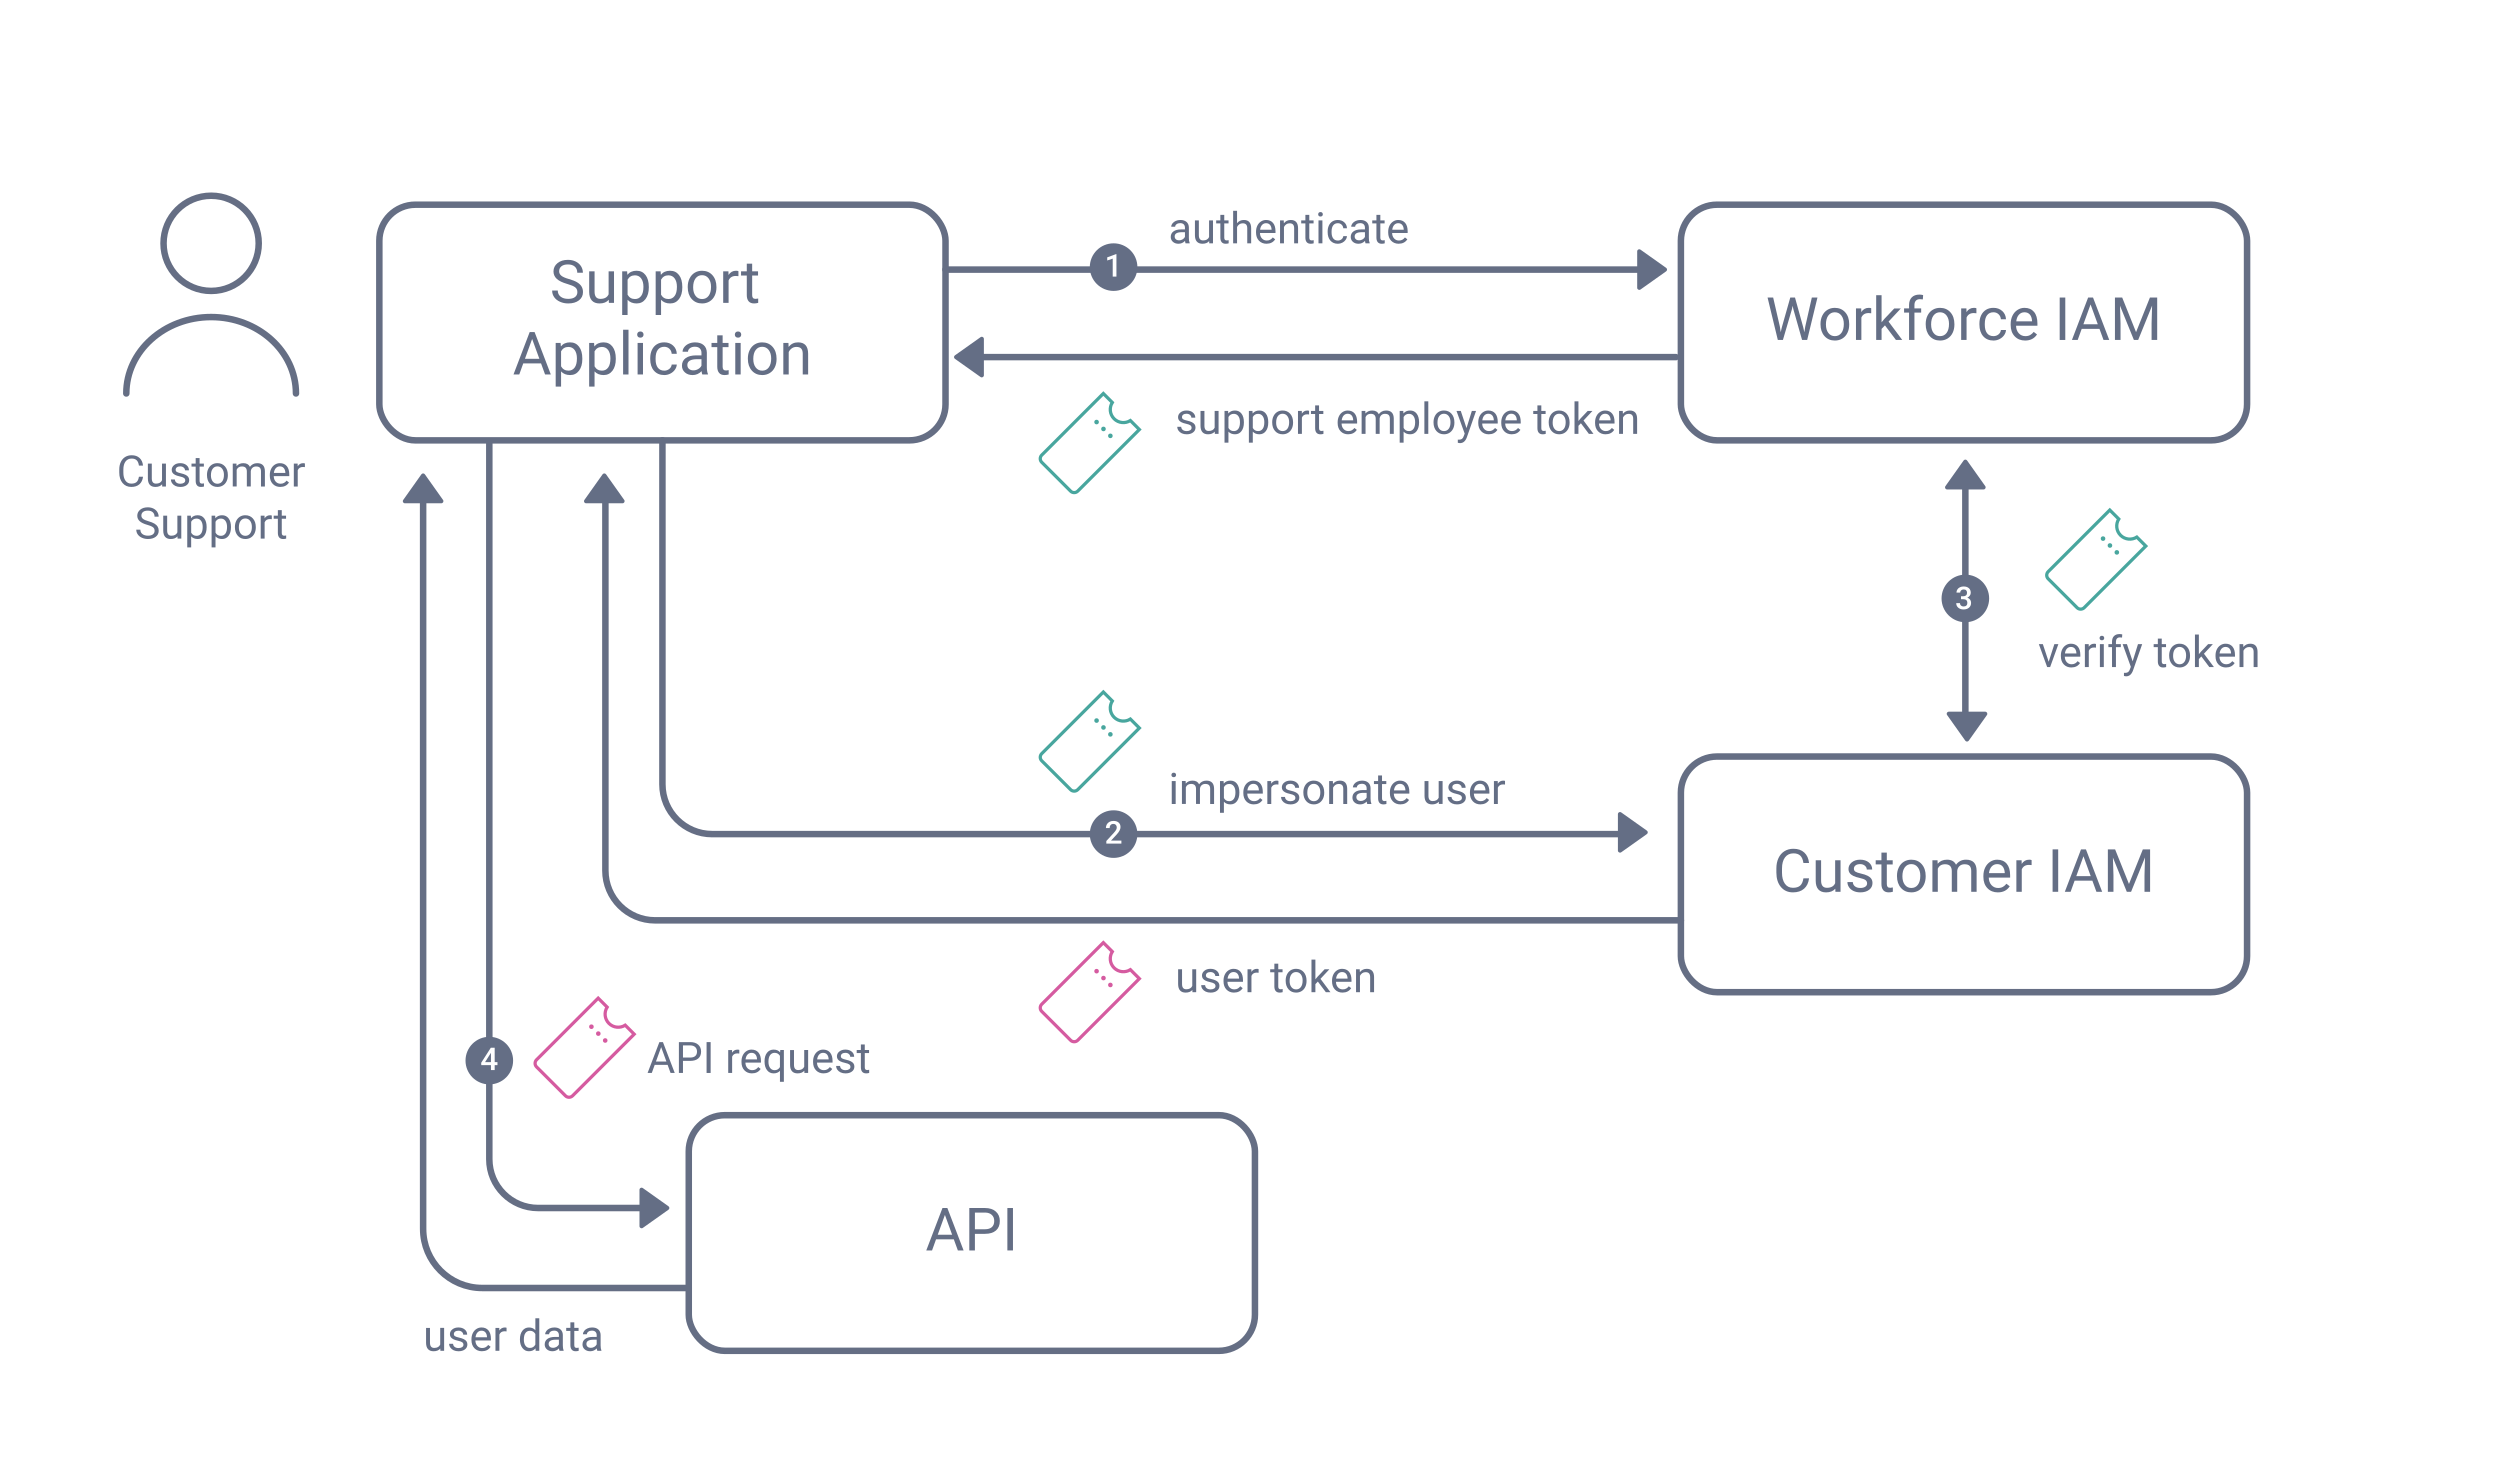 <?xml version="1.0" encoding="UTF-8"?>
<svg id="Layer_1" data-name="Layer 1" xmlns="http://www.w3.org/2000/svg" viewBox="0 0 2304 1350.77">
  <defs>
    <style>
      .cls-1 {
        stroke: #d55ba0;
      }

      .cls-1, .cls-2 {
        stroke-miterlimit: 10;
        stroke-width: 3px;
      }

      .cls-1, .cls-2, .cls-3 {
        fill: none;
      }

      .cls-4 {
        fill: #d55ba0;
      }

      .cls-5 {
        fill: #fff;
      }

      .cls-2 {
        stroke: #48a69e;
      }

      .cls-6 {
        fill: #646e85;
      }

      .cls-7 {
        fill: #48a69e;
      }

      .cls-3 {
        stroke: #656e84;
        stroke-linecap: round;
        stroke-linejoin: round;
        stroke-width: 6px;
      }
    </style>
  </defs>
  <rect class="cls-5" x="-40.66" y="-39.53" width="2367.24" height="1426.44"/>
  <g id="Artwork_915" data-name="Artwork 915">
    <g>
      <circle class="cls-3" cx="194.58" cy="224.25" r="43.86"/>
      <path class="cls-3" d="M116.4,362.62c0-38.89,35-70.42,78.18-70.42,43.18,0,78.18,31.53,78.18,70.42"/>
    </g>
  </g>
  <g>
    <rect class="cls-3" x="349.6" y="188.65" width="521.79" height="217.18" rx="33.25" ry="33.25"/>
    <g>
      <path class="cls-6" d="M522.77,261.69c-4.42-1.27-7.64-2.83-9.65-4.69-2.01-1.85-3.02-4.14-3.02-6.86,0-3.08,1.23-5.63,3.69-7.64,2.46-2.01,5.66-3.02,9.6-3.02,2.69,0,5.08.52,7.18,1.56,2.1,1.04,3.73,2.47,4.89,4.3,1.15,1.83,1.73,3.82,1.73,5.99h-5.18c0-2.37-.75-4.24-2.26-5.59-1.5-1.36-3.63-2.03-6.36-2.03-2.54,0-4.52.56-5.95,1.68-1.42,1.12-2.13,2.68-2.13,4.67,0,1.6.68,2.95,2.03,4.05,1.35,1.1,3.65,2.11,6.9,3.03,3.25.91,5.79,1.92,7.63,3.02,1.83,1.1,3.2,2.39,4.08,3.85.89,1.47,1.33,3.2,1.33,5.18,0,3.17-1.24,5.71-3.71,7.61-2.47,1.91-5.77,2.86-9.91,2.86-2.69,0-5.19-.51-7.52-1.54-2.33-1.03-4.12-2.44-5.38-4.23-1.26-1.79-1.89-3.82-1.89-6.1h5.18c0,2.36.87,4.23,2.62,5.6,1.75,1.37,4.08,2.05,7,2.05,2.72,0,4.81-.55,6.26-1.67,1.45-1.11,2.18-2.62,2.18-4.54s-.67-3.4-2.01-4.44c-1.34-1.05-3.78-2.08-7.3-3.1Z"/>
      <path class="cls-6" d="M561.04,276.25c-1.93,2.27-4.77,3.41-8.51,3.41-3.1,0-5.46-.9-7.08-2.7-1.62-1.8-2.44-4.46-2.46-7.99v-18.91h4.97v18.77c0,4.4,1.79,6.61,5.37,6.61,3.8,0,6.32-1.41,7.57-4.24v-21.14h4.97v29.06h-4.73l-.11-2.87Z"/>
      <path class="cls-6" d="M597.96,264.91c0,4.42-1.01,7.99-3.03,10.69-2.02,2.7-4.76,4.06-8.22,4.06s-6.3-1.12-8.33-3.36v13.99h-4.97v-40.23h4.54l.24,3.22c2.02-2.51,4.83-3.76,8.43-3.76s6.25,1.32,8.29,3.95c2.03,2.63,3.05,6.29,3.05,10.98v.46ZM593,264.35c0-3.28-.7-5.86-2.09-7.76-1.4-1.9-3.31-2.85-5.75-2.85-3.01,0-5.26,1.33-6.77,4v13.88c1.49,2.65,3.76,3.97,6.82,3.97,2.38,0,4.27-.94,5.68-2.83,1.41-1.89,2.11-4.69,2.11-8.42Z"/>
      <path class="cls-6" d="M628.82,264.91c0,4.42-1.01,7.99-3.03,10.69-2.02,2.7-4.76,4.06-8.22,4.06s-6.3-1.12-8.33-3.36v13.99h-4.97v-40.23h4.54l.24,3.22c2.02-2.51,4.83-3.76,8.43-3.76s6.25,1.32,8.29,3.95c2.03,2.63,3.05,6.29,3.05,10.98v.46ZM623.85,264.35c0-3.28-.7-5.86-2.09-7.76-1.4-1.9-3.31-2.85-5.75-2.85-3.01,0-5.26,1.33-6.77,4v13.88c1.49,2.65,3.76,3.97,6.82,3.97,2.38,0,4.27-.94,5.68-2.83,1.41-1.89,2.11-4.69,2.11-8.42Z"/>
      <path class="cls-6" d="M633.82,264.32c0-2.85.56-5.41,1.68-7.68,1.12-2.27,2.68-4.03,4.67-5.26,2-1.24,4.27-1.85,6.83-1.85,3.96,0,7.16,1.37,9.6,4.11,2.44,2.74,3.67,6.38,3.67,10.93v.35c0,2.83-.54,5.37-1.62,7.61-1.08,2.25-2.63,4-4.65,5.25-2.01,1.25-4.33,1.88-6.94,1.88-3.94,0-7.13-1.37-9.57-4.11-2.44-2.74-3.67-6.36-3.67-10.88v-.35ZM638.81,264.91c0,3.22.75,5.81,2.24,7.76,1.49,1.95,3.5,2.93,6,2.93s4.53-.99,6.02-2.97c1.49-1.98,2.23-4.75,2.23-8.31,0-3.19-.76-5.77-2.27-7.75-1.51-1.98-3.52-2.97-6.03-2.97s-4.43.98-5.94,2.93c-1.5,1.95-2.26,4.74-2.26,8.38Z"/>
      <path class="cls-6" d="M680.54,254.52c-.75-.12-1.57-.19-2.44-.19-3.26,0-5.47,1.39-6.63,4.16v20.62h-4.97v-29.06h4.83l.08,3.36c1.63-2.6,3.94-3.89,6.93-3.89.97,0,1.7.13,2.2.38v4.62Z"/>
      <path class="cls-6" d="M693.19,243.03v7.04h5.42v3.84h-5.42v18.04c0,1.17.24,2.04.73,2.62s1.31.87,2.47.87c.57,0,1.36-.11,2.36-.32v4c-1.31.36-2.58.53-3.81.53-2.22,0-3.89-.67-5.02-2.01s-1.69-3.25-1.69-5.72v-18.02h-5.29v-3.84h5.29v-7.04h4.97Z"/>
      <path class="cls-6" d="M498.61,334.89h-16.38l-3.68,10.23h-5.32l14.93-39.1h4.51l14.96,39.1h-5.29l-3.73-10.23ZM483.79,330.67h13.29l-6.66-18.29-6.63,18.29Z"/>
      <path class="cls-6" d="M536.67,330.91c0,4.42-1.01,7.99-3.03,10.69-2.02,2.7-4.76,4.06-8.22,4.06s-6.3-1.12-8.33-3.36v13.99h-4.97v-40.23h4.54l.24,3.22c2.02-2.51,4.83-3.76,8.43-3.76s6.25,1.32,8.29,3.95c2.03,2.63,3.05,6.29,3.05,10.98v.46ZM531.7,330.35c0-3.28-.7-5.86-2.09-7.76-1.4-1.9-3.31-2.85-5.75-2.85-3.01,0-5.26,1.33-6.77,4v13.88c1.49,2.65,3.76,3.97,6.82,3.97,2.38,0,4.27-.94,5.68-2.83,1.41-1.89,2.11-4.69,2.11-8.42Z"/>
      <path class="cls-6" d="M567.52,330.91c0,4.42-1.01,7.99-3.03,10.69-2.02,2.7-4.76,4.06-8.22,4.06s-6.3-1.12-8.33-3.36v13.99h-4.97v-40.23h4.54l.24,3.22c2.02-2.51,4.83-3.76,8.43-3.76s6.25,1.32,8.29,3.95c2.03,2.63,3.05,6.29,3.05,10.98v.46ZM562.56,330.35c0-3.28-.7-5.86-2.09-7.76-1.4-1.9-3.31-2.85-5.75-2.85-3.01,0-5.26,1.33-6.77,4v13.88c1.49,2.65,3.76,3.97,6.82,3.97,2.38,0,4.27-.94,5.68-2.83,1.41-1.89,2.11-4.69,2.11-8.42Z"/>
      <path class="cls-6" d="M579.23,345.12h-4.97v-41.25h4.97v41.25Z"/>
      <path class="cls-6" d="M587.21,308.36c0-.81.25-1.49.74-2.04.49-.55,1.22-.83,2.19-.83s1.7.28,2.2.83c.5.56.75,1.24.75,2.04s-.25,1.48-.75,2.01c-.5.54-1.24.81-2.2.81s-1.7-.27-2.19-.81c-.49-.54-.74-1.21-.74-2.01ZM592.58,345.12h-4.97v-29.06h4.97v29.06Z"/>
      <path class="cls-6" d="M612.18,341.6c1.77,0,3.32-.54,4.65-1.61,1.32-1.07,2.06-2.42,2.2-4.03h4.7c-.09,1.67-.66,3.25-1.72,4.75-1.06,1.5-2.47,2.7-4.23,3.6-1.76.9-3.63,1.34-5.6,1.34-3.96,0-7.1-1.32-9.44-3.96-2.34-2.64-3.5-6.25-3.5-10.84v-.83c0-2.83.52-5.34,1.56-7.55,1.04-2.2,2.53-3.91,4.47-5.13,1.94-1.22,4.24-1.83,6.89-1.83,3.26,0,5.97.98,8.12,2.93,2.16,1.95,3.31,4.48,3.45,7.6h-4.7c-.14-1.88-.85-3.42-2.14-4.63-1.28-1.21-2.86-1.81-4.74-1.81-2.52,0-4.48.91-5.87,2.73-1.39,1.82-2.08,4.44-2.08,7.88v.94c0,3.35.69,5.93,2.07,7.73,1.38,1.81,3.35,2.71,5.91,2.71Z"/>
      <path class="cls-6" d="M647.26,345.12c-.29-.57-.52-1.59-.7-3.06-2.31,2.4-5.07,3.6-8.27,3.6-2.86,0-5.21-.81-7.05-2.43-1.83-1.62-2.75-3.67-2.75-6.16,0-3.03,1.15-5.38,3.45-7.05,2.3-1.67,5.54-2.51,9.71-2.51h4.83v-2.28c0-1.74-.52-3.12-1.56-4.15-1.04-1.03-2.57-1.54-4.59-1.54-1.77,0-3.26.45-4.46,1.34-1.2.9-1.8,1.98-1.8,3.25h-5c0-1.45.51-2.85,1.54-4.2,1.03-1.35,2.43-2.42,4.19-3.21,1.76-.79,3.7-1.18,5.81-1.18,3.35,0,5.97.84,7.87,2.51,1.9,1.67,2.88,3.98,2.95,6.92v13.37c0,2.67.34,4.79,1.02,6.36v.43h-5.21ZM639.01,341.33c1.56,0,3.03-.4,4.43-1.21s2.41-1.85,3.03-3.14v-5.96h-3.89c-6.09,0-9.13,1.78-9.13,5.34,0,1.56.52,2.78,1.56,3.65,1.04.88,2.37,1.32,4,1.32Z"/>
      <path class="cls-6" d="M665.98,309.03v7.04h5.42v3.84h-5.42v18.04c0,1.17.24,2.04.73,2.62s1.31.87,2.47.87c.57,0,1.36-.11,2.36-.32v4c-1.31.36-2.58.53-3.81.53-2.22,0-3.89-.67-5.02-2.01s-1.69-3.25-1.69-5.72v-18.02h-5.29v-3.84h5.29v-7.04h4.97Z"/>
      <path class="cls-6" d="M677.23,308.36c0-.81.25-1.49.74-2.04.49-.55,1.22-.83,2.19-.83s1.7.28,2.2.83c.5.56.75,1.24.75,2.04s-.25,1.48-.75,2.01c-.5.54-1.24.81-2.2.81s-1.7-.27-2.19-.81c-.49-.54-.74-1.21-.74-2.01ZM682.6,345.12h-4.97v-29.06h4.97v29.06Z"/>
      <path class="cls-6" d="M689.23,330.32c0-2.85.56-5.41,1.68-7.68,1.12-2.27,2.68-4.03,4.67-5.26,2-1.24,4.27-1.85,6.83-1.85,3.96,0,7.16,1.37,9.6,4.11,2.44,2.74,3.67,6.38,3.67,10.93v.35c0,2.83-.54,5.37-1.62,7.61-1.08,2.25-2.63,4-4.65,5.25-2.01,1.25-4.33,1.88-6.94,1.88-3.94,0-7.13-1.37-9.57-4.11-2.44-2.74-3.67-6.36-3.67-10.88v-.35ZM694.23,330.91c0,3.22.75,5.81,2.24,7.76,1.49,1.95,3.5,2.93,6,2.93s4.53-.99,6.02-2.97c1.49-1.98,2.23-4.75,2.23-8.31,0-3.19-.76-5.77-2.27-7.75-1.51-1.98-3.52-2.97-6.03-2.97s-4.43.98-5.94,2.93c-1.5,1.95-2.26,4.74-2.26,8.38Z"/>
      <path class="cls-6" d="M726.62,316.06l.16,3.65c2.22-2.79,5.12-4.19,8.7-4.19,6.14,0,9.24,3.46,9.29,10.39v19.2h-4.97v-19.23c-.02-2.09-.5-3.64-1.44-4.65-.94-1-2.4-1.5-4.39-1.5-1.61,0-3.03.43-4.24,1.29-1.22.86-2.17,1.99-2.85,3.38v20.71h-4.97v-29.06h4.7Z"/>
    </g>
  </g>
  <g>
    <rect class="cls-3" x="1549.11" y="188.65" width="521.79" height="217.18" rx="33.25" ry="33.25"/>
    <g>
      <path class="cls-6" d="M1640.34,300.98l.75,5.16,1.1-4.65,7.73-27.29h4.35l7.55,27.29,1.07,4.73.83-5.26,6.07-26.75h5.18l-9.48,39.1h-4.7l-8.06-28.49-.62-2.98-.62,2.98-8.35,28.49h-4.7l-9.45-39.1h5.16l6.18,26.77Z"/>
      <path class="cls-6" d="M1677.78,298.51c0-2.85.56-5.41,1.68-7.68,1.12-2.27,2.68-4.03,4.67-5.26,2-1.24,4.27-1.85,6.83-1.85,3.96,0,7.16,1.37,9.6,4.11,2.44,2.74,3.67,6.38,3.67,10.93v.35c0,2.83-.54,5.37-1.62,7.61-1.08,2.25-2.63,4-4.65,5.25-2.01,1.25-4.33,1.88-6.94,1.88-3.94,0-7.13-1.37-9.57-4.11-2.44-2.74-3.67-6.36-3.67-10.88v-.35ZM1682.78,299.1c0,3.22.75,5.81,2.24,7.76,1.49,1.95,3.5,2.93,6,2.93s4.53-.99,6.02-2.97c1.49-1.98,2.23-4.75,2.23-8.31,0-3.19-.76-5.77-2.27-7.75-1.51-1.98-3.52-2.97-6.03-2.97s-4.43.98-5.94,2.93c-1.5,1.95-2.26,4.74-2.26,8.38Z"/>
      <path class="cls-6" d="M1724.51,288.71c-.75-.12-1.57-.19-2.44-.19-3.26,0-5.47,1.39-6.63,4.16v20.62h-4.97v-29.06h4.83l.08,3.36c1.63-2.6,3.94-3.89,6.93-3.89.97,0,1.7.13,2.2.38v4.62Z"/>
      <path class="cls-6" d="M1737.18,299.85l-3.12,3.25v10.21h-4.97v-41.25h4.97v24.95l2.66-3.2,9.05-9.56h6.04l-11.31,12.14,12.62,16.92h-5.83l-10.12-13.45Z"/>
      <path class="cls-6" d="M1759.39,313.31v-25.22h-4.59v-3.84h4.59v-2.98c0-3.12.83-5.52,2.5-7.22,1.67-1.7,4.02-2.55,7.06-2.55,1.15,0,2.28.15,3.41.45l-.27,4c-.84-.16-1.74-.24-2.69-.24-1.61,0-2.86.47-3.73,1.41-.88.94-1.32,2.29-1.32,4.05v3.07h6.2v3.84h-6.2v25.22h-4.97Z"/>
      <path class="cls-6" d="M1774.73,298.51c0-2.85.56-5.41,1.68-7.68,1.12-2.27,2.68-4.03,4.67-5.26,2-1.24,4.27-1.85,6.83-1.85,3.96,0,7.16,1.37,9.6,4.11,2.44,2.74,3.67,6.38,3.67,10.93v.35c0,2.83-.54,5.37-1.62,7.61-1.08,2.25-2.63,4-4.65,5.25-2.01,1.25-4.33,1.88-6.94,1.88-3.94,0-7.13-1.37-9.57-4.11-2.44-2.74-3.67-6.36-3.67-10.88v-.35ZM1779.72,299.1c0,3.22.75,5.81,2.24,7.76,1.49,1.95,3.5,2.93,6,2.93s4.53-.99,6.02-2.97c1.49-1.98,2.23-4.75,2.23-8.31,0-3.19-.76-5.77-2.27-7.75-1.51-1.98-3.52-2.97-6.03-2.97s-4.43.98-5.94,2.93c-1.5,1.95-2.26,4.74-2.26,8.38Z"/>
      <path class="cls-6" d="M1821.46,288.71c-.75-.12-1.57-.19-2.44-.19-3.26,0-5.47,1.39-6.63,4.16v20.62h-4.97v-29.06h4.83l.08,3.36c1.63-2.6,3.94-3.89,6.93-3.89.97,0,1.7.13,2.2.38v4.62Z"/>
      <path class="cls-6" d="M1837.17,309.79c1.77,0,3.32-.54,4.65-1.61,1.32-1.07,2.06-2.42,2.2-4.03h4.7c-.09,1.67-.66,3.25-1.72,4.75-1.06,1.5-2.47,2.7-4.23,3.6-1.76.9-3.63,1.34-5.6,1.34-3.96,0-7.1-1.32-9.44-3.96-2.34-2.64-3.5-6.25-3.5-10.84v-.83c0-2.83.52-5.34,1.56-7.55,1.04-2.2,2.53-3.91,4.47-5.13,1.94-1.22,4.24-1.83,6.89-1.83,3.26,0,5.97.98,8.12,2.93,2.16,1.95,3.31,4.48,3.45,7.6h-4.7c-.14-1.88-.85-3.42-2.14-4.63-1.28-1.21-2.86-1.81-4.74-1.81-2.52,0-4.48.91-5.87,2.73-1.39,1.82-2.08,4.44-2.08,7.88v.94c0,3.35.69,5.93,2.07,7.73,1.38,1.81,3.35,2.71,5.91,2.71Z"/>
      <path class="cls-6" d="M1866.36,313.84c-3.94,0-7.14-1.29-9.61-3.88-2.47-2.59-3.71-6.05-3.71-10.38v-.91c0-2.88.55-5.46,1.65-7.72,1.1-2.26,2.64-4.04,4.62-5.32,1.98-1.28,4.12-1.92,6.43-1.92,3.78,0,6.71,1.24,8.81,3.73,2.09,2.49,3.14,6.05,3.14,10.69v2.07h-19.69c.07,2.86.91,5.18,2.51,6.94,1.6,1.76,3.64,2.65,6.11,2.65,1.75,0,3.24-.36,4.46-1.07,1.22-.72,2.28-1.67,3.2-2.85l3.03,2.36c-2.44,3.74-6.09,5.61-10.96,5.61ZM1865.74,287.79c-2.01,0-3.69.73-5.05,2.19-1.36,1.46-2.2,3.5-2.52,6.14h14.56v-.38c-.14-2.52-.82-4.48-2.04-5.87-1.22-1.39-2.86-2.08-4.94-2.08Z"/>
      <path class="cls-6" d="M1903.37,313.31h-5.16v-39.1h5.16v39.1Z"/>
      <path class="cls-6" d="M1934.87,303.08h-16.38l-3.68,10.23h-5.32l14.93-39.1h4.51l14.96,39.1h-5.29l-3.73-10.23ZM1920.04,298.86h13.29l-6.66-18.29-6.63,18.29Z"/>
      <path class="cls-6" d="M1955.81,274.21l12.78,31.9,12.78-31.9h6.69v39.1h-5.16v-15.23l.48-16.44-12.84,31.66h-3.95l-12.81-31.58.51,16.35v15.23h-5.16v-39.1h6.66Z"/>
    </g>
  </g>
  <g>
    <rect class="cls-3" x="1549.11" y="697.22" width="521.79" height="217.18" rx="33.25" ry="33.25"/>
    <g>
      <path class="cls-6" d="M1667.21,809.47c-.48,4.14-2.01,7.33-4.58,9.57-2.57,2.25-5.98,3.37-10.25,3.37-4.62,0-8.32-1.66-11.1-4.97s-4.18-7.74-4.18-13.29v-3.76c0-3.63.65-6.83,1.95-9.59,1.3-2.76,3.14-4.88,5.52-6.35,2.38-1.48,5.14-2.22,8.27-2.22,4.15,0,7.48,1.16,9.99,3.48,2.51,2.32,3.96,5.53,4.38,9.63h-5.18c-.45-3.12-1.42-5.39-2.91-6.79s-3.58-2.1-6.27-2.1c-3.29,0-5.88,1.22-7.75,3.66-1.87,2.44-2.81,5.9-2.81,10.4v3.79c0,4.25.89,7.62,2.66,10.13,1.77,2.51,4.25,3.76,7.44,3.76,2.86,0,5.06-.65,6.59-1.95,1.53-1.3,2.55-3.56,3.05-6.78h5.18Z"/>
      <path class="cls-6" d="M1691.41,819.01c-1.93,2.27-4.77,3.41-8.51,3.41-3.1,0-5.46-.9-7.08-2.7-1.62-1.8-2.44-4.46-2.46-7.99v-18.91h4.97v18.77c0,4.4,1.79,6.61,5.37,6.61,3.8,0,6.32-1.41,7.57-4.24v-21.14h4.97v29.06h-4.73l-.11-2.87Z"/>
      <path class="cls-6" d="M1720.71,814.17c0-1.34-.51-2.39-1.52-3.13-1.01-.74-2.77-1.38-5.29-1.92s-4.51-1.18-5.99-1.93c-1.48-.75-2.57-1.65-3.28-2.69-.71-1.04-1.06-2.27-1.06-3.71,0-2.38,1.01-4.4,3.02-6.04,2.01-1.65,4.59-2.47,7.72-2.47,3.29,0,5.97.85,8.02,2.55s3.08,3.88,3.08,6.53h-5c0-1.36-.58-2.53-1.73-3.52-1.16-.98-2.61-1.48-4.36-1.48s-3.22.39-4.24,1.18c-1.02.79-1.53,1.82-1.53,3.09,0,1.2.47,2.1,1.42,2.71.95.61,2.66,1.19,5.14,1.75,2.48.55,4.49,1.22,6.03,1.99s2.68,1.7,3.42,2.78c.74,1.08,1.12,2.4,1.12,3.96,0,2.6-1.04,4.68-3.12,6.24-2.08,1.57-4.77,2.35-8.08,2.35-2.33,0-4.39-.41-6.18-1.24s-3.19-1.97-4.2-3.45c-1.01-1.48-1.52-3.07-1.52-4.79h4.97c.09,1.67.76,2.99,2,3.96s2.89,1.46,4.93,1.46c1.88,0,3.39-.38,4.53-1.14s1.71-1.78,1.71-3.05Z"/>
      <path class="cls-6" d="M1738.89,785.78v7.04h5.42v3.84h-5.42v18.04c0,1.17.24,2.04.72,2.62.48.58,1.31.87,2.47.87.57,0,1.36-.11,2.36-.32v4c-1.31.36-2.58.53-3.81.53-2.22,0-3.89-.67-5.02-2.01s-1.69-3.25-1.69-5.72v-18.02h-5.29v-3.84h5.29v-7.04h4.97Z"/>
      <path class="cls-6" d="M1748.26,807.08c0-2.85.56-5.41,1.68-7.68s2.68-4.03,4.67-5.26,4.27-1.85,6.83-1.85c3.96,0,7.16,1.37,9.6,4.11,2.44,2.74,3.67,6.38,3.67,10.93v.35c0,2.83-.54,5.37-1.62,7.61s-2.63,4-4.65,5.25c-2.01,1.25-4.33,1.88-6.94,1.88-3.94,0-7.13-1.37-9.57-4.11-2.44-2.74-3.67-6.37-3.67-10.88v-.35ZM1753.26,807.67c0,3.22.75,5.81,2.24,7.76,1.49,1.95,3.5,2.93,6,2.93s4.53-.99,6.02-2.97c1.49-1.98,2.23-4.75,2.23-8.31,0-3.19-.76-5.77-2.27-7.75-1.51-1.98-3.52-2.97-6.03-2.97s-4.43.98-5.94,2.93-2.26,4.74-2.26,8.38Z"/>
      <path class="cls-6" d="M1785.62,792.82l.13,3.22c2.13-2.51,5-3.76,8.62-3.76,4.06,0,6.83,1.56,8.3,4.67.97-1.4,2.22-2.52,3.77-3.38s3.38-1.29,5.49-1.29c6.37,0,9.61,3.38,9.72,10.12v19.47h-4.97v-19.17c0-2.08-.47-3.63-1.42-4.66-.95-1.03-2.54-1.54-4.78-1.54-1.84,0-3.38.55-4.59,1.65-1.22,1.1-1.92,2.58-2.12,4.44v19.28h-5v-19.04c0-4.23-2.07-6.34-6.2-6.34-3.26,0-5.49,1.39-6.69,4.16v21.22h-4.97v-29.06h4.7Z"/>
      <path class="cls-6" d="M1841.21,822.42c-3.94,0-7.14-1.29-9.61-3.88-2.47-2.59-3.71-6.05-3.71-10.38v-.91c0-2.88.55-5.46,1.65-7.72,1.1-2.26,2.64-4.04,4.62-5.32,1.98-1.28,4.12-1.92,6.43-1.92,3.78,0,6.71,1.25,8.81,3.73s3.14,6.05,3.14,10.69v2.07h-19.69c.07,2.87.91,5.18,2.51,6.94,1.6,1.76,3.64,2.65,6.11,2.65,1.75,0,3.24-.36,4.46-1.07,1.22-.72,2.28-1.67,3.2-2.85l3.04,2.36c-2.44,3.74-6.09,5.61-10.96,5.61ZM1840.59,796.37c-2,0-3.69.73-5.05,2.19-1.36,1.46-2.2,3.5-2.52,6.14h14.56v-.38c-.14-2.52-.82-4.48-2.04-5.87-1.22-1.39-2.86-2.08-4.94-2.08Z"/>
      <path class="cls-6" d="M1872.33,797.28c-.75-.12-1.57-.19-2.44-.19-3.26,0-5.47,1.39-6.63,4.16v20.62h-4.97v-29.06h4.83l.08,3.36c1.63-2.6,3.94-3.89,6.93-3.89.97,0,1.7.13,2.2.38v4.62Z"/>
      <path class="cls-6" d="M1896.83,821.88h-5.16v-39.1h5.16v39.1Z"/>
      <path class="cls-6" d="M1928.33,811.65h-16.38l-3.68,10.23h-5.32l14.93-39.1h4.51l14.96,39.1h-5.29l-3.73-10.23ZM1913.5,807.43h13.29l-6.66-18.29-6.63,18.29Z"/>
      <path class="cls-6" d="M1949.28,782.78l12.78,31.9,12.78-31.9h6.69v39.1h-5.16v-15.23l.48-16.44-12.84,31.66h-3.95l-12.81-31.58.51,16.36v15.23h-5.16v-39.1h6.66Z"/>
    </g>
  </g>
  <g>
    <rect class="cls-3" x="634.77" y="1027.75" width="521.79" height="217.18" rx="33.25" ry="33.25"/>
    <g>
      <path class="cls-6" d="M879.03,1142.18h-16.38l-3.68,10.23h-5.32l14.93-39.1h4.51l14.96,39.1h-5.29l-3.73-10.23ZM864.2,1137.96h13.29l-6.66-18.29-6.63,18.29Z"/>
      <path class="cls-6" d="M898.47,1137.1v15.31h-5.16v-39.1h14.42c4.28,0,7.63,1.09,10.06,3.28,2.43,2.18,3.64,5.08,3.64,8.67,0,3.8-1.19,6.72-3.56,8.77-2.37,2.05-5.77,3.08-10.19,3.08h-9.21ZM898.47,1132.88h9.27c2.76,0,4.87-.65,6.34-1.95,1.47-1.3,2.2-3.18,2.2-5.64s-.73-4.2-2.2-5.6c-1.47-1.4-3.48-2.12-6.04-2.18h-9.56v15.36Z"/>
      <path class="cls-6" d="M933.55,1152.41h-5.16v-39.1h5.16v39.1Z"/>
    </g>
  </g>
  <g>
    <path class="cls-6" d="M131.81,439.35c-.35,3.01-1.46,5.33-3.33,6.96-1.87,1.63-4.35,2.45-7.45,2.45-3.36,0-6.05-1.2-8.08-3.61-2.02-2.41-3.04-5.63-3.04-9.67v-2.73c0-2.64.47-4.97,1.42-6.97.94-2,2.28-3.54,4.01-4.62,1.73-1.07,3.74-1.61,6.02-1.61,3.02,0,5.44.84,7.27,2.53,1.82,1.69,2.88,4.02,3.18,7h-3.77c-.33-2.27-1.03-3.92-2.12-4.94-1.09-1.02-2.61-1.53-4.56-1.53-2.4,0-4.27.89-5.63,2.66-1.36,1.77-2.04,4.29-2.04,7.56v2.76c0,3.09.64,5.55,1.93,7.37,1.29,1.82,3.09,2.74,5.41,2.74,2.08,0,3.68-.47,4.79-1.42,1.11-.94,1.85-2.59,2.22-4.93h3.77Z"/>
    <path class="cls-6" d="M149.41,446.29c-1.41,1.65-3.47,2.48-6.19,2.48-2.25,0-3.97-.65-5.15-1.96-1.18-1.31-1.77-3.25-1.79-5.81v-13.75h3.61v13.65c0,3.2,1.3,4.8,3.91,4.8,2.76,0,4.6-1.03,5.51-3.09v-15.37h3.61v21.13h-3.44l-.08-2.09Z"/>
    <path class="cls-6" d="M170.71,442.77c0-.98-.37-1.73-1.1-2.28-.74-.54-2.02-1.01-3.85-1.4-1.83-.39-3.28-.86-4.36-1.41s-1.87-1.2-2.38-1.95c-.51-.75-.77-1.65-.77-2.7,0-1.73.73-3.2,2.2-4.39,1.46-1.2,3.34-1.8,5.62-1.8,2.4,0,4.34.62,5.83,1.86,1.49,1.24,2.24,2.82,2.24,4.75h-3.63c0-.99-.42-1.84-1.26-2.56-.84-.72-1.9-1.07-3.17-1.07s-2.34.29-3.09.86c-.74.57-1.11,1.32-1.11,2.25,0,.87.34,1.53,1.04,1.97.69.44,1.94.87,3.74,1.27,1.8.4,3.26.89,4.38,1.45,1.12.56,1.95,1.23,2.49,2.02.54.79.81,1.75.81,2.88,0,1.89-.76,3.4-2.27,4.54-1.51,1.14-3.47,1.71-5.88,1.71-1.69,0-3.19-.3-4.49-.9-1.3-.6-2.32-1.44-3.06-2.51-.74-1.07-1.1-2.24-1.1-3.49h3.61c.06,1.21.55,2.17,1.46,2.88.9.71,2.1,1.06,3.58,1.06,1.37,0,2.46-.28,3.29-.83.83-.55,1.24-1.29,1.24-2.22Z"/>
    <path class="cls-6" d="M183.94,422.13v5.12h3.95v2.79h-3.95v13.12c0,.85.18,1.48.53,1.91.35.42.95.64,1.8.64.42,0,.99-.08,1.72-.23v2.91c-.95.26-1.88.39-2.77.39-1.61,0-2.83-.49-3.65-1.46s-1.23-2.36-1.23-4.16v-13.11h-3.85v-2.79h3.85v-5.12h3.61Z"/>
    <path class="cls-6" d="M190.75,437.61c0-2.07.41-3.93,1.22-5.59.81-1.65,1.95-2.93,3.4-3.83,1.45-.9,3.11-1.35,4.97-1.35,2.88,0,5.21,1,6.98,2.99s2.67,4.64,2.67,7.95v.25c0,2.06-.39,3.9-1.18,5.54-.79,1.63-1.91,2.91-3.38,3.82-1.46.91-3.15,1.37-5.05,1.37-2.86,0-5.19-1-6.96-2.99s-2.67-4.63-2.67-7.91v-.25ZM194.39,438.04c0,2.34.54,4.23,1.63,5.64,1.09,1.42,2.54,2.13,4.37,2.13s3.29-.72,4.38-2.16c1.08-1.44,1.62-3.45,1.62-6.04,0-2.32-.55-4.2-1.65-5.63-1.1-1.44-2.56-2.16-4.38-2.16s-3.22.71-4.32,2.13c-1.09,1.42-1.64,3.45-1.64,6.09Z"/>
    <path class="cls-6" d="M217.92,427.24l.1,2.34c1.55-1.82,3.64-2.73,6.27-2.73,2.96,0,4.97,1.13,6.04,3.4.7-1.02,1.62-1.84,2.74-2.46,1.13-.62,2.46-.94,3.99-.94,4.64,0,6.99,2.45,7.07,7.36v14.16h-3.61v-13.95c0-1.51-.35-2.64-1.04-3.39-.69-.75-1.85-1.12-3.48-1.12-1.34,0-2.45.4-3.34,1.2-.89.8-1.4,1.88-1.54,3.23v14.02h-3.63v-13.85c0-3.07-1.5-4.61-4.51-4.61-2.37,0-3.99,1.01-4.86,3.03v15.43h-3.61v-21.13h3.42Z"/>
    <path class="cls-6" d="M258.35,448.77c-2.86,0-5.2-.94-6.99-2.82-1.8-1.88-2.7-4.4-2.7-7.55v-.66c0-2.1.4-3.97,1.2-5.62.8-1.65,1.92-2.94,3.36-3.87,1.44-.93,3-1.4,4.68-1.4,2.75,0,4.88.91,6.41,2.71,1.52,1.81,2.29,4.4,2.29,7.77v1.5h-14.32c.05,2.08.66,3.77,1.83,5.05,1.17,1.28,2.65,1.92,4.44,1.92,1.28,0,2.36-.26,3.24-.78.89-.52,1.66-1.21,2.32-2.07l2.21,1.72c-1.77,2.72-4.43,4.08-7.97,4.08ZM257.9,429.82c-1.46,0-2.68.53-3.67,1.59-.99,1.06-1.6,2.55-1.84,4.46h10.59v-.27c-.1-1.84-.6-3.26-1.48-4.27-.89-1.01-2.08-1.51-3.59-1.51Z"/>
    <path class="cls-6" d="M280.99,430.49c-.55-.09-1.14-.14-1.78-.14-2.37,0-3.98,1.01-4.82,3.03v15h-3.61v-21.13h3.52l.06,2.44c1.18-1.89,2.86-2.83,5.04-2.83.7,0,1.24.09,1.6.27v3.36Z"/>
    <path class="cls-6" d="M135.73,483.7c-3.22-.92-5.56-2.06-7.02-3.41s-2.2-3.01-2.2-4.99c0-2.24.9-4.09,2.69-5.56,1.79-1.46,4.12-2.2,6.98-2.2,1.95,0,3.69.38,5.22,1.13,1.53.76,2.71,1.8,3.55,3.12s1.26,2.78,1.26,4.36h-3.77c0-1.72-.55-3.08-1.64-4.07s-2.64-1.48-4.63-1.48c-1.85,0-3.29.41-4.33,1.22s-1.55,1.95-1.55,3.39c0,1.16.49,2.14,1.47,2.94.98.8,2.66,1.54,5.02,2.2,2.36.67,4.21,1.4,5.55,2.2,1.33.8,2.32,1.74,2.97,2.8.64,1.07.97,2.32.97,3.77,0,2.3-.9,4.15-2.7,5.54s-4.2,2.08-7.21,2.08c-1.95,0-3.78-.37-5.47-1.12-1.69-.75-3-1.77-3.92-3.08-.92-1.3-1.38-2.78-1.38-4.43h3.77c0,1.72.63,3.08,1.9,4.07s2.97,1.49,5.09,1.49c1.98,0,3.5-.4,4.55-1.21,1.05-.81,1.58-1.91,1.58-3.3s-.49-2.47-1.46-3.23-2.75-1.51-5.31-2.26Z"/>
    <path class="cls-6" d="M163.57,494.29c-1.41,1.65-3.47,2.48-6.19,2.48-2.25,0-3.97-.65-5.15-1.96-1.18-1.31-1.77-3.25-1.79-5.81v-13.75h3.61v13.65c0,3.2,1.3,4.8,3.91,4.8,2.76,0,4.6-1.03,5.51-3.09v-15.37h3.61v21.13h-3.44l-.08-2.09Z"/>
    <path class="cls-6" d="M190.42,486.04c0,3.22-.74,5.81-2.21,7.77-1.47,1.97-3.46,2.95-5.98,2.95s-4.58-.81-6.05-2.44v10.18h-3.61v-29.26h3.3l.18,2.34c1.47-1.82,3.52-2.73,6.13-2.73s4.55.96,6.03,2.87c1.48,1.91,2.22,4.58,2.22,7.99v.33ZM186.81,485.63c0-2.38-.51-4.26-1.52-5.64-1.02-1.38-2.41-2.07-4.18-2.07-2.19,0-3.83.97-4.92,2.91v10.1c1.08,1.93,2.73,2.89,4.96,2.89,1.73,0,3.11-.69,4.13-2.06,1.02-1.37,1.53-3.41,1.53-6.12Z"/>
    <path class="cls-6" d="M212.86,486.04c0,3.22-.74,5.81-2.21,7.77-1.47,1.97-3.46,2.95-5.98,2.95s-4.58-.81-6.05-2.44v10.18h-3.61v-29.26h3.3l.18,2.34c1.47-1.82,3.52-2.73,6.13-2.73s4.55.96,6.03,2.87c1.48,1.91,2.22,4.58,2.22,7.99v.33ZM209.25,485.63c0-2.38-.51-4.26-1.52-5.64-1.02-1.38-2.41-2.07-4.18-2.07-2.19,0-3.83.97-4.92,2.91v10.1c1.08,1.93,2.73,2.89,4.96,2.89,1.73,0,3.11-.69,4.13-2.06,1.02-1.37,1.53-3.41,1.53-6.12Z"/>
    <path class="cls-6" d="M216.5,485.61c0-2.07.41-3.93,1.22-5.59.81-1.65,1.95-2.93,3.4-3.83,1.45-.9,3.11-1.35,4.97-1.35,2.88,0,5.21,1,6.98,2.99s2.67,4.64,2.67,7.95v.25c0,2.06-.39,3.9-1.18,5.54-.79,1.63-1.91,2.91-3.38,3.82-1.46.91-3.15,1.37-5.05,1.37-2.86,0-5.19-1-6.96-2.99s-2.67-4.63-2.67-7.91v-.25ZM220.13,486.04c0,2.34.54,4.23,1.63,5.64,1.09,1.42,2.54,2.13,4.37,2.13s3.29-.72,4.38-2.16c1.08-1.44,1.62-3.45,1.62-6.04,0-2.32-.55-4.2-1.65-5.63-1.1-1.44-2.56-2.16-4.38-2.16s-3.22.71-4.32,2.13c-1.09,1.42-1.64,3.45-1.64,6.09Z"/>
    <path class="cls-6" d="M250.48,478.49c-.55-.09-1.14-.14-1.78-.14-2.37,0-3.98,1.01-4.82,3.03v15h-3.61v-21.13h3.52l.06,2.44c1.18-1.89,2.86-2.83,5.04-2.83.7,0,1.24.09,1.6.27v3.36Z"/>
    <path class="cls-6" d="M259.68,470.13v5.12h3.95v2.79h-3.95v13.12c0,.85.18,1.48.53,1.91.35.42.95.64,1.8.64.42,0,.99-.08,1.72-.23v2.91c-.95.26-1.88.39-2.77.39-1.61,0-2.83-.49-3.65-1.46s-1.23-2.36-1.23-4.16v-13.11h-3.85v-2.79h3.85v-5.12h3.61Z"/>
  </g>
  <path class="cls-3" d="M450.95,408.72v659.57c0,24.86,20.15,45.01,45.01,45.01h110.25"/>
  <path class="cls-3" d="M634.77,1187.01h-190.33c-30.09,0-54.48-24.39-54.48-54.48V456"/>
  <path class="cls-3" d="M610.49,405.82v317.04h0c0,25.32,20.53,45.85,45.85,45.85h846.34"/>
  <path class="cls-3" d="M1549.11,848.19h-945.33c-25.32,0-45.85-20.53-45.85-45.85v-353.96"/>
  <line class="cls-3" x1="871.39" y1="248.47" x2="1520.19" y2="248.47"/>
  <line class="cls-3" x1="895.67" y1="329.11" x2="1544.46" y2="329.11"/>
  <line class="cls-3" x1="1811.27" y1="438.89" x2="1811.27" y2="667.83"/>
  <g id="Artwork_881" data-name="Artwork 881">
    <g>
      <path class="cls-2" d="M1038.42,407.47l11.61-11.61-8.27-8.27c-4.68,2.95-10.92,2.41-15-1.66-4.07-4.07-4.62-10.32-1.66-15l-8.27-8.27-56.77,56.77c-1.81,1.81-1.81,4.78,0,6.6l26.6,26.6c1.81,1.81,4.78,1.81,6.6,0l50.53-50.53"/>
      <g>
        <circle class="cls-7" cx="1010.61" cy="388.97" r="2.12"/>
        <circle class="cls-7" cx="1016.96" cy="395.32" r="2.12"/>
        <circle class="cls-7" cx="1023.32" cy="401.68" r="2.12"/>
      </g>
    </g>
  </g>
  <g id="Artwork_585" data-name="Artwork 585">
    <path class="cls-6" d="M1491.06,783.88v-33.55c0-1.58,1.78-2.5,3.07-1.59l23.64,16.77c1.09.78,1.09,2.4,0,3.17l-23.64,16.77c-1.29.91-3.07,0-3.07-1.59Z"/>
  </g>
  <g id="Artwork_585-2" data-name="Artwork 585">
    <path class="cls-6" d="M573.72,463.83h-33.55c-1.58,0-2.5-1.78-1.59-3.07l16.77-23.64c.78-1.09,2.4-1.09,3.17,0l16.77,23.64c.91,1.29,0,3.07-1.59,3.07Z"/>
  </g>
  <g id="Artwork_585-3" data-name="Artwork 585">
    <path class="cls-6" d="M1828.05,451.09h-33.55c-1.58,0-2.5-1.78-1.59-3.07l16.77-23.64c.78-1.09,2.4-1.09,3.17,0l16.77,23.64c.91,1.29,0,3.07-1.59,3.07Z"/>
  </g>
  <g id="Artwork_585-4" data-name="Artwork 585">
    <path class="cls-6" d="M1829.59,655.9h-33.55c-1.58,0-2.5,1.78-1.59,3.07l16.77,23.64c.78,1.09,2.4,1.09,3.17,0l16.77-23.64c.91-1.29,0-3.07-1.59-3.07Z"/>
  </g>
  <g id="Artwork_585-5" data-name="Artwork 585">
    <path class="cls-6" d="M1508.83,265.24v-33.55c0-1.58,1.78-2.5,3.07-1.59l23.64,16.77c1.09.78,1.09,2.4,0,3.17l-23.64,16.77c-1.29.91-3.07,0-3.07-1.59Z"/>
  </g>
  <g id="Artwork_585-6" data-name="Artwork 585">
    <path class="cls-6" d="M906.75,345.88v-33.55c0-1.58-1.78-2.5-3.07-1.59l-23.64,16.77c-1.09.78-1.09,2.4,0,3.17l23.64,16.77c1.29.91,3.07,0,3.07-1.59Z"/>
  </g>
  <g id="Artwork_585-7" data-name="Artwork 585">
    <path class="cls-6" d="M406.74,463.83h-33.55c-1.58,0-2.5-1.78-1.59-3.07l16.77-23.64c.78-1.09,2.4-1.09,3.17,0l16.77,23.64c.91,1.29,0,3.07-1.59,3.07Z"/>
  </g>
  <g id="Artwork_585-8" data-name="Artwork 585">
    <path class="cls-6" d="M589.35,1130.07v-33.55c0-1.58,1.78-2.5,3.07-1.59l23.64,16.77c1.09.78,1.09,2.4,0,3.17l-23.64,16.77c-1.29.91-3.07,0-3.07-1.59Z"/>
  </g>
  <g id="Artwork_881-2" data-name="Artwork 881">
    <g>
      <path class="cls-1" d="M1038.42,913.54l11.61-11.61-8.27-8.27c-4.68,2.95-10.92,2.41-15-1.66-4.07-4.07-4.62-10.32-1.66-15l-8.27-8.27-56.77,56.77c-1.81,1.81-1.81,4.78,0,6.6l26.6,26.6c1.81,1.81,4.78,1.81,6.6,0l50.53-50.53"/>
      <g>
        <circle class="cls-4" cx="1010.61" cy="895.04" r="2.12"/>
        <circle class="cls-4" cx="1016.96" cy="901.39" r="2.12"/>
        <circle class="cls-4" cx="1023.32" cy="907.74" r="2.12"/>
      </g>
    </g>
  </g>
  <circle class="cls-6" cx="1026.29" cy="246.18" r="21.93"/>
  <path class="cls-5" d="M1028.91,254.92h-3.43v-16.57l-5.06,1.72v-2.89l8.05-2.96h.44v20.69Z"/>
  <g>
    <path class="cls-6" d="M1092.62,224.25c-.21-.42-.38-1.16-.51-2.23-1.68,1.75-3.69,2.62-6.02,2.62-2.08,0-3.79-.59-5.13-1.77-1.33-1.18-2-2.67-2-4.48,0-2.2.84-3.91,2.51-5.13,1.67-1.22,4.03-1.83,7.06-1.83h3.52v-1.66c0-1.26-.38-2.27-1.13-3.02-.76-.75-1.87-1.12-3.34-1.12-1.29,0-2.37.33-3.24.98-.87.65-1.31,1.44-1.31,2.36h-3.63c0-1.05.37-2.07,1.12-3.06.75-.98,1.76-1.76,3.05-2.33,1.28-.57,2.69-.86,4.23-.86,2.43,0,4.34.61,5.72,1.83,1.38,1.22,2.1,2.89,2.15,5.03v9.73c0,1.94.25,3.48.74,4.63v.31h-3.79ZM1086.62,221.5c1.13,0,2.21-.29,3.22-.88s1.75-1.35,2.21-2.29v-4.34h-2.83c-4.43,0-6.64,1.3-6.64,3.89,0,1.13.38,2.02,1.13,2.66.75.64,1.73.96,2.91.96Z"/>
    <path class="cls-6" d="M1114.38,222.16c-1.41,1.65-3.47,2.48-6.19,2.48-2.25,0-3.97-.65-5.15-1.96-1.18-1.31-1.77-3.25-1.79-5.81v-13.75h3.61v13.65c0,3.2,1.3,4.8,3.91,4.8,2.76,0,4.6-1.03,5.51-3.09v-15.37h3.61v21.13h-3.44l-.08-2.09Z"/>
    <path class="cls-6" d="M1128.28,198v5.12h3.95v2.79h-3.95v13.12c0,.85.18,1.48.53,1.91.35.42.95.64,1.8.64.42,0,.99-.08,1.72-.23v2.91c-.95.26-1.88.39-2.77.39-1.61,0-2.83-.49-3.65-1.46s-1.23-2.36-1.23-4.16v-13.11h-3.85v-2.79h3.85v-5.12h3.61Z"/>
    <path class="cls-6" d="M1140.06,205.68c1.6-1.97,3.68-2.95,6.25-2.95,4.47,0,6.72,2.52,6.76,7.56v13.96h-3.61v-13.98c-.01-1.52-.36-2.65-1.04-3.38-.68-.73-1.75-1.09-3.19-1.09-1.17,0-2.2.31-3.09.94-.89.62-1.58,1.45-2.07,2.46v15.06h-3.61v-30h3.61v11.43Z"/>
    <path class="cls-6" d="M1167.25,224.64c-2.86,0-5.2-.94-6.99-2.82-1.8-1.88-2.7-4.4-2.7-7.55v-.66c0-2.1.4-3.97,1.2-5.62.8-1.65,1.92-2.94,3.36-3.87,1.44-.93,3-1.4,4.68-1.4,2.75,0,4.88.91,6.41,2.71,1.52,1.81,2.29,4.4,2.29,7.77v1.5h-14.32c.05,2.08.66,3.77,1.83,5.05,1.17,1.28,2.65,1.92,4.44,1.92,1.28,0,2.36-.26,3.24-.78.89-.52,1.66-1.21,2.32-2.07l2.21,1.72c-1.77,2.72-4.43,4.08-7.97,4.08ZM1166.8,205.69c-1.46,0-2.68.53-3.67,1.59-.99,1.06-1.6,2.55-1.84,4.46h10.59v-.27c-.1-1.84-.6-3.26-1.48-4.27-.89-1.01-2.08-1.51-3.59-1.51Z"/>
    <path class="cls-6" d="M1183.09,203.12l.12,2.66c1.61-2.03,3.72-3.05,6.33-3.05,4.47,0,6.72,2.52,6.76,7.56v13.96h-3.61v-13.98c-.01-1.52-.36-2.65-1.04-3.38-.68-.73-1.75-1.09-3.19-1.09-1.17,0-2.2.31-3.09.94-.89.62-1.58,1.45-2.07,2.46v15.06h-3.61v-21.13h3.42Z"/>
    <path class="cls-6" d="M1206.64,198v5.12h3.95v2.79h-3.95v13.12c0,.85.18,1.48.53,1.91.35.42.95.64,1.8.64.42,0,.99-.08,1.72-.23v2.91c-.95.26-1.88.39-2.77.39-1.61,0-2.83-.49-3.65-1.46s-1.23-2.36-1.23-4.16v-13.11h-3.85v-2.79h3.85v-5.12h3.61Z"/>
    <path class="cls-6" d="M1214.83,197.51c0-.59.18-1.08.54-1.48.36-.4.89-.61,1.59-.61s1.24.2,1.6.61c.36.4.55.9.55,1.48s-.18,1.07-.55,1.46c-.36.39-.9.59-1.6.59s-1.23-.2-1.59-.59c-.36-.39-.54-.88-.54-1.46ZM1218.73,224.25h-3.61v-21.13h3.61v21.13Z"/>
    <path class="cls-6" d="M1232.99,221.69c1.29,0,2.42-.39,3.38-1.17.96-.78,1.5-1.76,1.6-2.93h3.42c-.07,1.21-.48,2.36-1.25,3.46-.77,1.09-1.79,1.97-3.08,2.62-1.28.65-2.64.98-4.07.98-2.88,0-5.17-.96-6.87-2.88-1.7-1.92-2.55-4.55-2.55-7.88v-.61c0-2.06.38-3.89,1.13-5.49.75-1.6,1.84-2.84,3.25-3.73,1.41-.89,3.08-1.33,5.01-1.33,2.37,0,4.34.71,5.91,2.13,1.57,1.42,2.41,3.26,2.51,5.53h-3.42c-.1-1.37-.62-2.49-1.55-3.37-.93-.88-2.08-1.32-3.45-1.32-1.84,0-3.26.66-4.27,1.98-1.01,1.32-1.51,3.23-1.51,5.73v.68c0,2.44.5,4.31,1.5,5.62,1,1.32,2.43,1.97,4.3,1.97Z"/>
    <path class="cls-6" d="M1258.5,224.25c-.21-.42-.38-1.16-.51-2.23-1.68,1.75-3.69,2.62-6.02,2.62-2.08,0-3.79-.59-5.13-1.77-1.33-1.18-2-2.67-2-4.48,0-2.2.84-3.91,2.51-5.13,1.67-1.22,4.03-1.83,7.06-1.83h3.52v-1.66c0-1.26-.38-2.27-1.13-3.02-.76-.75-1.87-1.12-3.34-1.12-1.29,0-2.37.33-3.24.98-.87.65-1.31,1.44-1.31,2.36h-3.63c0-1.05.37-2.07,1.12-3.06.75-.98,1.76-1.76,3.05-2.33,1.28-.57,2.69-.86,4.23-.86,2.43,0,4.34.61,5.72,1.83,1.38,1.22,2.1,2.89,2.15,5.03v9.73c0,1.94.25,3.48.74,4.63v.31h-3.79ZM1252.5,221.5c1.13,0,2.21-.29,3.22-.88s1.75-1.35,2.21-2.29v-4.34h-2.83c-4.43,0-6.64,1.3-6.64,3.89,0,1.13.38,2.02,1.13,2.66.75.64,1.73.96,2.91.96Z"/>
    <path class="cls-6" d="M1272.11,198v5.12h3.95v2.79h-3.95v13.12c0,.85.18,1.48.53,1.91.35.42.95.64,1.8.64.42,0,.99-.08,1.72-.23v2.91c-.95.26-1.88.39-2.77.39-1.61,0-2.83-.49-3.65-1.46s-1.23-2.36-1.23-4.16v-13.11h-3.85v-2.79h3.85v-5.12h3.61Z"/>
    <path class="cls-6" d="M1289.05,224.64c-2.86,0-5.2-.94-6.99-2.82-1.8-1.88-2.7-4.4-2.7-7.55v-.66c0-2.1.4-3.97,1.2-5.62.8-1.65,1.92-2.94,3.36-3.87,1.44-.93,3-1.4,4.68-1.4,2.75,0,4.88.91,6.41,2.71,1.52,1.81,2.29,4.4,2.29,7.77v1.5h-14.32c.05,2.08.66,3.77,1.83,5.05,1.17,1.28,2.65,1.92,4.44,1.92,1.28,0,2.36-.26,3.24-.78.89-.52,1.66-1.21,2.32-2.07l2.21,1.72c-1.77,2.72-4.43,4.08-7.97,4.08ZM1288.6,205.69c-1.46,0-2.68.53-3.67,1.59-.99,1.06-1.6,2.55-1.84,4.46h10.59v-.27c-.1-1.84-.6-3.26-1.48-4.27-.89-1.01-2.08-1.51-3.59-1.51Z"/>
  </g>
  <g id="Artwork_881-3" data-name="Artwork 881">
    <g>
      <path class="cls-2" d="M1965.97,514.87l11.61-11.61-8.27-8.27c-4.68,2.95-10.92,2.41-15-1.66s-4.62-10.32-1.66-15l-8.27-8.27-56.77,56.77c-1.81,1.81-1.81,4.78,0,6.6l26.6,26.6c1.81,1.81,4.78,1.81,6.6,0l50.53-50.53"/>
      <g>
        <circle class="cls-7" cx="1938.16" cy="496.38" r="2.12"/>
        <circle class="cls-7" cx="1944.52" cy="502.73" r="2.12"/>
        <circle class="cls-7" cx="1950.87" cy="509.08" r="2.12"/>
      </g>
    </g>
  </g>
  <g>
    <path class="cls-6" d="M1098.15,394.25c0-.98-.37-1.73-1.1-2.28-.74-.54-2.02-1.01-3.85-1.4-1.83-.39-3.28-.86-4.36-1.41s-1.87-1.2-2.38-1.95c-.51-.75-.77-1.65-.77-2.7,0-1.73.73-3.2,2.2-4.39,1.46-1.2,3.34-1.8,5.62-1.8,2.4,0,4.34.62,5.83,1.86,1.49,1.24,2.24,2.82,2.24,4.75h-3.63c0-.99-.42-1.84-1.26-2.56-.84-.72-1.9-1.07-3.17-1.07s-2.34.29-3.09.86c-.74.57-1.11,1.32-1.11,2.25,0,.87.34,1.53,1.04,1.97.69.44,1.94.87,3.74,1.27,1.8.4,3.26.89,4.38,1.45,1.12.56,1.95,1.23,2.49,2.02.54.79.81,1.75.81,2.88,0,1.89-.76,3.4-2.27,4.54-1.51,1.14-3.47,1.71-5.88,1.71-1.69,0-3.19-.3-4.49-.9-1.3-.6-2.32-1.44-3.06-2.51-.74-1.07-1.1-2.24-1.1-3.49h3.61c.06,1.21.55,2.17,1.46,2.88.9.71,2.1,1.06,3.58,1.06,1.37,0,2.46-.28,3.29-.83.83-.55,1.24-1.29,1.24-2.22Z"/>
    <path class="cls-6" d="M1119.52,397.77c-1.41,1.65-3.47,2.48-6.19,2.48-2.25,0-3.97-.65-5.15-1.96-1.18-1.31-1.77-3.25-1.79-5.81v-13.75h3.61v13.65c0,3.2,1.3,4.8,3.91,4.8,2.76,0,4.6-1.03,5.51-3.09v-15.37h3.61v21.13h-3.44l-.08-2.09Z"/>
    <path class="cls-6" d="M1146.37,389.52c0,3.22-.74,5.81-2.21,7.77-1.47,1.97-3.46,2.95-5.98,2.95s-4.58-.81-6.05-2.44v10.18h-3.61v-29.26h3.3l.18,2.34c1.47-1.82,3.52-2.73,6.13-2.73s4.55.96,6.03,2.87c1.48,1.91,2.22,4.58,2.22,7.99v.33ZM1142.76,389.11c0-2.38-.51-4.26-1.52-5.64-1.02-1.38-2.41-2.07-4.18-2.07-2.19,0-3.83.97-4.92,2.91v10.1c1.08,1.93,2.73,2.89,4.96,2.89,1.73,0,3.11-.69,4.13-2.06,1.02-1.37,1.53-3.41,1.53-6.12Z"/>
    <path class="cls-6" d="M1168.82,389.52c0,3.22-.74,5.81-2.21,7.77-1.47,1.97-3.46,2.95-5.98,2.95s-4.58-.81-6.05-2.44v10.18h-3.61v-29.26h3.3l.18,2.34c1.47-1.82,3.52-2.73,6.13-2.73s4.55.96,6.03,2.87c1.48,1.91,2.22,4.58,2.22,7.99v.33ZM1165.2,389.11c0-2.38-.51-4.26-1.52-5.64-1.02-1.38-2.41-2.07-4.18-2.07-2.19,0-3.83.97-4.92,2.91v10.1c1.08,1.93,2.73,2.89,4.96,2.89,1.73,0,3.11-.69,4.13-2.06,1.02-1.37,1.53-3.41,1.53-6.12Z"/>
    <path class="cls-6" d="M1172.45,389.09c0-2.07.41-3.93,1.22-5.59.81-1.65,1.95-2.93,3.4-3.83,1.45-.9,3.11-1.35,4.97-1.35,2.88,0,5.21,1,6.98,2.99s2.67,4.64,2.67,7.95v.25c0,2.06-.39,3.9-1.18,5.54-.79,1.63-1.91,2.91-3.38,3.82-1.46.91-3.15,1.37-5.05,1.37-2.86,0-5.19-1-6.96-2.99s-2.67-4.63-2.67-7.91v-.25ZM1176.08,389.52c0,2.34.54,4.23,1.63,5.64,1.09,1.42,2.54,2.13,4.37,2.13s3.29-.72,4.38-2.16c1.08-1.44,1.62-3.45,1.62-6.04,0-2.32-.55-4.2-1.65-5.63-1.1-1.44-2.56-2.16-4.38-2.16s-3.22.71-4.32,2.13c-1.09,1.42-1.64,3.45-1.64,6.09Z"/>
    <path class="cls-6" d="M1206.43,381.97c-.55-.09-1.14-.14-1.78-.14-2.37,0-3.98,1.01-4.82,3.03v15h-3.61v-21.13h3.52l.06,2.44c1.18-1.89,2.86-2.83,5.04-2.83.7,0,1.24.09,1.6.27v3.36Z"/>
    <path class="cls-6" d="M1215.63,373.61v5.12h3.95v2.79h-3.95v13.12c0,.85.18,1.48.53,1.91.35.42.95.64,1.8.64.42,0,.99-.08,1.72-.23v2.91c-.95.26-1.88.39-2.77.39-1.61,0-2.83-.49-3.65-1.46s-1.23-2.36-1.23-4.16v-13.11h-3.85v-2.79h3.85v-5.12h3.61Z"/>
    <path class="cls-6" d="M1242.47,400.25c-2.86,0-5.2-.94-6.99-2.82-1.8-1.88-2.7-4.4-2.7-7.55v-.66c0-2.1.4-3.97,1.2-5.62.8-1.65,1.92-2.94,3.36-3.87,1.44-.93,3-1.4,4.68-1.4,2.75,0,4.88.91,6.41,2.71,1.52,1.81,2.29,4.4,2.29,7.77v1.5h-14.32c.05,2.08.66,3.77,1.83,5.05,1.17,1.28,2.65,1.92,4.44,1.92,1.28,0,2.36-.26,3.24-.78.89-.52,1.66-1.21,2.32-2.07l2.21,1.72c-1.77,2.72-4.43,4.08-7.97,4.08ZM1242.02,381.3c-1.46,0-2.68.53-3.67,1.59-.99,1.06-1.6,2.55-1.84,4.46h10.59v-.27c-.1-1.84-.6-3.26-1.48-4.27-.89-1.01-2.08-1.51-3.59-1.51Z"/>
    <path class="cls-6" d="M1258.29,378.72l.1,2.34c1.55-1.82,3.64-2.73,6.27-2.73,2.96,0,4.97,1.13,6.04,3.4.7-1.02,1.62-1.84,2.74-2.46,1.13-.62,2.46-.94,3.99-.94,4.64,0,6.99,2.45,7.07,7.36v14.16h-3.61v-13.95c0-1.51-.35-2.64-1.04-3.39-.69-.75-1.85-1.12-3.48-1.12-1.34,0-2.45.4-3.34,1.2-.89.8-1.4,1.88-1.54,3.23v14.02h-3.63v-13.85c0-3.07-1.5-4.61-4.51-4.61-2.37,0-3.99,1.01-4.86,3.03v15.43h-3.61v-21.13h3.42Z"/>
    <path class="cls-6" d="M1307.8,389.52c0,3.22-.74,5.81-2.21,7.77-1.47,1.97-3.46,2.95-5.98,2.95s-4.58-.81-6.05-2.44v10.18h-3.61v-29.26h3.3l.18,2.34c1.47-1.82,3.52-2.73,6.13-2.73s4.55.96,6.03,2.87c1.48,1.91,2.22,4.58,2.22,7.99v.33ZM1304.19,389.11c0-2.38-.51-4.26-1.52-5.64-1.02-1.38-2.41-2.07-4.18-2.07-2.19,0-3.83.97-4.92,2.91v10.1c1.08,1.93,2.73,2.89,4.96,2.89,1.73,0,3.11-.69,4.13-2.06,1.02-1.37,1.53-3.41,1.53-6.12Z"/>
    <path class="cls-6" d="M1316.32,399.86h-3.61v-30h3.61v30Z"/>
    <path class="cls-6" d="M1321.14,389.09c0-2.07.41-3.93,1.22-5.59.81-1.65,1.95-2.93,3.4-3.83,1.45-.9,3.11-1.35,4.97-1.35,2.88,0,5.21,1,6.98,2.99s2.67,4.64,2.67,7.95v.25c0,2.06-.39,3.9-1.18,5.54-.79,1.63-1.91,2.91-3.38,3.82-1.46.91-3.15,1.37-5.05,1.37-2.86,0-5.19-1-6.96-2.99s-2.67-4.63-2.67-7.91v-.25ZM1324.77,389.52c0,2.34.54,4.23,1.63,5.64,1.09,1.42,2.54,2.13,4.37,2.13s3.29-.72,4.38-2.16c1.08-1.44,1.62-3.45,1.62-6.04,0-2.32-.55-4.2-1.65-5.63-1.1-1.44-2.56-2.16-4.38-2.16s-3.22.71-4.32,2.13c-1.09,1.42-1.64,3.45-1.64,6.09Z"/>
    <path class="cls-6" d="M1351.53,394.56l4.92-15.84h3.87l-8.5,24.39c-1.32,3.52-3.41,5.27-6.27,5.27l-.68-.06-1.35-.25v-2.93l.98.08c1.22,0,2.18-.25,2.86-.74.68-.5,1.25-1.4,1.69-2.71l.8-2.15-7.54-20.9h3.95l5.27,15.84Z"/>
    <path class="cls-6" d="M1372.06,400.25c-2.86,0-5.2-.94-6.99-2.82-1.8-1.88-2.7-4.4-2.7-7.55v-.66c0-2.1.4-3.97,1.2-5.62.8-1.65,1.92-2.94,3.36-3.87,1.44-.93,3-1.4,4.68-1.4,2.75,0,4.88.91,6.41,2.71,1.52,1.81,2.29,4.4,2.29,7.77v1.5h-14.32c.05,2.08.66,3.77,1.83,5.05,1.17,1.28,2.65,1.92,4.44,1.92,1.28,0,2.36-.26,3.24-.78.89-.52,1.66-1.21,2.32-2.07l2.21,1.72c-1.77,2.72-4.43,4.08-7.97,4.08ZM1371.61,381.3c-1.46,0-2.68.53-3.67,1.59-.99,1.06-1.6,2.55-1.84,4.46h10.59v-.27c-.1-1.84-.6-3.26-1.48-4.27-.89-1.01-2.08-1.51-3.59-1.51Z"/>
    <path class="cls-6" d="M1393.25,400.25c-2.86,0-5.2-.94-6.99-2.82-1.8-1.88-2.7-4.4-2.7-7.55v-.66c0-2.1.4-3.97,1.2-5.62.8-1.65,1.92-2.94,3.36-3.87,1.44-.93,3-1.4,4.68-1.4,2.75,0,4.88.91,6.41,2.71,1.52,1.81,2.29,4.4,2.29,7.77v1.5h-14.32c.05,2.08.66,3.77,1.83,5.05,1.17,1.28,2.65,1.92,4.44,1.92,1.28,0,2.36-.26,3.24-.78.89-.52,1.66-1.21,2.32-2.07l2.21,1.72c-1.77,2.72-4.43,4.08-7.97,4.08ZM1392.8,381.3c-1.46,0-2.68.53-3.67,1.59-.99,1.06-1.6,2.55-1.84,4.46h10.59v-.27c-.1-1.84-.6-3.26-1.48-4.27-.89-1.01-2.08-1.51-3.59-1.51Z"/>
    <path class="cls-6" d="M1420.48,373.61v5.12h3.95v2.79h-3.95v13.12c0,.85.18,1.48.53,1.91.35.42.95.64,1.8.64.42,0,.99-.08,1.72-.23v2.91c-.95.26-1.88.39-2.77.39-1.61,0-2.83-.49-3.65-1.46s-1.23-2.36-1.23-4.16v-13.11h-3.85v-2.79h3.85v-5.12h3.61Z"/>
    <path class="cls-6" d="M1427.29,389.09c0-2.07.41-3.93,1.22-5.59.81-1.65,1.95-2.93,3.4-3.83,1.45-.9,3.11-1.35,4.97-1.35,2.88,0,5.21,1,6.98,2.99s2.67,4.64,2.67,7.95v.25c0,2.06-.39,3.9-1.18,5.54-.79,1.63-1.91,2.91-3.38,3.82-1.46.91-3.15,1.37-5.05,1.37-2.86,0-5.19-1-6.96-2.99s-2.67-4.63-2.67-7.91v-.25ZM1430.93,389.52c0,2.34.54,4.23,1.63,5.64,1.09,1.42,2.54,2.13,4.37,2.13s3.29-.72,4.38-2.16c1.08-1.44,1.62-3.45,1.62-6.04,0-2.32-.55-4.2-1.65-5.63-1.1-1.44-2.56-2.16-4.38-2.16s-3.22.71-4.32,2.13c-1.09,1.42-1.64,3.45-1.64,6.09Z"/>
    <path class="cls-6" d="M1456.96,390.07l-2.27,2.36v7.42h-3.61v-30h3.61v18.14l1.93-2.32,6.58-6.95h4.39l-8.22,8.83,9.18,12.3h-4.24l-7.36-9.79Z"/>
    <path class="cls-6" d="M1479.71,400.25c-2.86,0-5.2-.94-6.99-2.82-1.8-1.88-2.7-4.4-2.7-7.55v-.66c0-2.1.4-3.97,1.2-5.62.8-1.65,1.92-2.94,3.36-3.87,1.44-.93,3-1.4,4.68-1.4,2.75,0,4.88.91,6.41,2.71,1.52,1.81,2.29,4.4,2.29,7.77v1.5h-14.32c.05,2.08.66,3.77,1.83,5.05,1.17,1.28,2.65,1.92,4.44,1.92,1.28,0,2.36-.26,3.24-.78.89-.52,1.66-1.21,2.32-2.07l2.21,1.72c-1.77,2.72-4.43,4.08-7.97,4.08ZM1479.26,381.3c-1.46,0-2.68.53-3.67,1.59-.99,1.06-1.6,2.55-1.84,4.46h10.59v-.27c-.1-1.84-.6-3.26-1.48-4.27-.89-1.01-2.08-1.51-3.59-1.51Z"/>
    <path class="cls-6" d="M1495.55,378.72l.12,2.66c1.61-2.03,3.72-3.05,6.33-3.05,4.47,0,6.72,2.52,6.76,7.56v13.96h-3.61v-13.98c-.01-1.52-.36-2.65-1.04-3.38-.68-.73-1.75-1.09-3.19-1.09-1.17,0-2.2.31-3.09.94-.89.62-1.58,1.45-2.07,2.46v15.06h-3.61v-21.13h3.42Z"/>
  </g>
  <g>
    <path class="cls-6" d="M1888.07,609.86l5.23-16.23h3.69l-7.58,21.13h-2.75l-7.66-21.13h3.69l5.37,16.23Z"/>
    <path class="cls-6" d="M1908.99,615.15c-2.86,0-5.2-.94-6.99-2.82-1.8-1.88-2.7-4.4-2.7-7.55v-.66c0-2.1.4-3.97,1.2-5.62.8-1.65,1.92-2.94,3.36-3.87,1.44-.93,3-1.4,4.68-1.4,2.75,0,4.88.91,6.41,2.71,1.52,1.81,2.29,4.4,2.29,7.77v1.5h-14.32c.05,2.08.66,3.77,1.83,5.05,1.17,1.28,2.65,1.92,4.44,1.92,1.28,0,2.36-.26,3.24-.78.89-.52,1.66-1.21,2.32-2.07l2.21,1.72c-1.77,2.72-4.43,4.08-7.97,4.08ZM1908.54,596.21c-1.46,0-2.68.53-3.67,1.59-.99,1.06-1.6,2.55-1.84,4.46h10.59v-.27c-.1-1.84-.6-3.26-1.48-4.27-.89-1.01-2.08-1.51-3.59-1.51Z"/>
    <path class="cls-6" d="M1931.63,596.87c-.55-.09-1.14-.14-1.78-.14-2.37,0-3.98,1.01-4.82,3.03v15h-3.61v-21.13h3.52l.06,2.44c1.18-1.89,2.86-2.83,5.04-2.83.7,0,1.24.09,1.6.27v3.36Z"/>
    <path class="cls-6" d="M1934.97,588.03c0-.59.18-1.08.54-1.48.36-.4.89-.61,1.59-.61s1.24.2,1.6.61c.36.4.55.9.55,1.48s-.18,1.07-.55,1.46-.9.59-1.6.59-1.23-.2-1.59-.59-.54-.88-.54-1.46ZM1938.87,614.76h-3.61v-21.13h3.61v21.13Z"/>
    <path class="cls-6" d="M1946.43,614.76v-18.34h-3.34v-2.79h3.34v-2.17c0-2.27.61-4.02,1.82-5.25,1.21-1.24,2.92-1.86,5.14-1.86.83,0,1.66.11,2.48.33l-.2,2.91c-.61-.12-1.26-.18-1.95-.18-1.17,0-2.08.34-2.71,1.03-.64.69-.96,1.67-.96,2.95v2.23h4.51v2.79h-4.51v18.34h-3.61Z"/>
    <path class="cls-6" d="M1965.45,609.47l4.92-15.84h3.87l-8.5,24.39c-1.32,3.52-3.41,5.27-6.27,5.27l-.68-.06-1.35-.25v-2.93l.98.08c1.22,0,2.18-.25,2.86-.74.68-.5,1.25-1.4,1.69-2.71l.8-2.15-7.54-20.9h3.95l5.27,15.84Z"/>
    <path class="cls-6" d="M1992.27,588.51v5.12h3.95v2.79h-3.95v13.12c0,.85.18,1.48.53,1.91.35.42.95.64,1.8.64.42,0,.99-.08,1.72-.23v2.91c-.95.26-1.88.39-2.77.39-1.61,0-2.83-.49-3.65-1.46s-1.23-2.36-1.23-4.16v-13.11h-3.85v-2.79h3.85v-5.12h3.61Z"/>
    <path class="cls-6" d="M1999.09,604c0-2.07.41-3.93,1.22-5.59.81-1.65,1.95-2.93,3.4-3.83s3.11-1.35,4.97-1.35c2.88,0,5.21,1,6.98,2.99s2.67,4.64,2.67,7.95v.25c0,2.06-.39,3.9-1.18,5.54-.79,1.63-1.91,2.91-3.38,3.82-1.46.91-3.15,1.37-5.05,1.37-2.86,0-5.19-1-6.96-2.99s-2.67-4.63-2.67-7.91v-.25ZM2002.72,604.43c0,2.34.54,4.23,1.63,5.64,1.09,1.42,2.54,2.13,4.37,2.13s3.29-.72,4.38-2.16c1.08-1.44,1.62-3.45,1.62-6.04,0-2.32-.55-4.2-1.65-5.63-1.1-1.44-2.56-2.16-4.38-2.16s-3.22.71-4.32,2.13c-1.09,1.42-1.64,3.45-1.64,6.09Z"/>
    <path class="cls-6" d="M2028.75,604.98l-2.27,2.36v7.42h-3.61v-30h3.61v18.14l1.93-2.32,6.58-6.95h4.39l-8.22,8.83,9.18,12.3h-4.24l-7.36-9.79Z"/>
    <path class="cls-6" d="M2051.51,615.15c-2.86,0-5.2-.94-6.99-2.82-1.8-1.88-2.7-4.4-2.7-7.55v-.66c0-2.1.4-3.97,1.2-5.62.8-1.65,1.92-2.94,3.36-3.87,1.44-.93,3-1.4,4.68-1.4,2.75,0,4.88.91,6.41,2.71,1.52,1.81,2.29,4.4,2.29,7.77v1.5h-14.32c.05,2.08.66,3.77,1.83,5.05,1.17,1.28,2.65,1.92,4.44,1.92,1.28,0,2.36-.26,3.24-.78.89-.52,1.66-1.21,2.32-2.07l2.21,1.72c-1.77,2.72-4.43,4.08-7.97,4.08ZM2051.06,596.21c-1.46,0-2.68.53-3.67,1.59-.99,1.06-1.6,2.55-1.84,4.46h10.59v-.27c-.1-1.84-.6-3.26-1.48-4.27-.89-1.01-2.08-1.51-3.59-1.51Z"/>
    <path class="cls-6" d="M2067.35,593.63l.12,2.66c1.61-2.03,3.72-3.05,6.33-3.05,4.47,0,6.72,2.52,6.76,7.56v13.96h-3.61v-13.98c-.01-1.52-.36-2.65-1.04-3.38-.68-.73-1.75-1.09-3.19-1.09-1.17,0-2.2.31-3.09.94s-1.58,1.45-2.07,2.46v15.06h-3.61v-21.13h3.42Z"/>
  </g>
  <circle class="cls-6" cx="1811.27" cy="551.52" r="21.93"/>
  <path class="cls-5" d="M1807.28,549.51h2.1c1.06,0,1.9-.28,2.51-.82.62-.54.93-1.32.93-2.34s-.26-1.74-.77-2.29-1.3-.81-2.36-.81c-.93,0-1.69.27-2.28.8-.59.53-.89,1.23-.89,2.09h-3.44c0-1.06.28-2.02.84-2.89.56-.87,1.35-1.55,2.35-2.03s2.13-.73,3.38-.73c2.06,0,3.68.52,4.85,1.55,1.18,1.03,1.76,2.47,1.76,4.31,0,.93-.29,1.8-.89,2.61-.59.82-1.35,1.43-2.29,1.85,1.13.39,2,1,2.58,1.83.59.83.89,1.82.89,2.97,0,1.85-.63,3.32-1.9,4.42-1.27,1.1-2.94,1.64-5.01,1.64s-3.61-.53-4.87-1.59c-1.27-1.06-1.9-2.46-1.9-4.22h3.44c0,.91.3,1.64.91,2.21.61.57,1.43.85,2.46.85s1.91-.28,2.52-.85.92-1.39.92-2.46-.32-1.92-.96-2.51c-.64-.59-1.6-.88-2.86-.88h-2.03v-2.72Z"/>
  <g>
    <circle class="cls-6" cx="1026.29" cy="768.71" r="21.93"/>
    <path class="cls-5" d="M1033.46,777.46h-13.87v-2.37l6.87-7.49c.99-1.1,1.7-2.03,2.12-2.77.42-.74.63-1.48.63-2.23,0-.98-.28-1.78-.83-2.38-.55-.6-1.3-.91-2.23-.91-1.11,0-1.98.34-2.59,1.02s-.92,1.61-.92,2.79h-3.44c0-1.26.29-2.39.86-3.39.57-1,1.39-1.79,2.45-2.34s2.29-.84,3.68-.84c2,0,3.58.5,4.74,1.51s1.73,2.4,1.73,4.17c0,1.03-.29,2.11-.87,3.24-.58,1.13-1.53,2.41-2.85,3.84l-5.04,5.4h9.58v2.75Z"/>
  </g>
  <g>
    <path class="cls-6" d="M1079.59,714.2c0-.59.18-1.08.54-1.48.36-.4.89-.61,1.59-.61s1.24.2,1.6.61c.36.4.55.9.55,1.48s-.18,1.07-.55,1.46c-.36.39-.9.59-1.6.59s-1.23-.2-1.59-.59c-.36-.39-.54-.88-.54-1.46ZM1083.5,740.94h-3.61v-21.13h3.61v21.13Z"/>
    <path class="cls-6" d="M1092.68,719.81l.1,2.34c1.55-1.82,3.64-2.73,6.27-2.73,2.96,0,4.97,1.13,6.04,3.4.7-1.02,1.62-1.84,2.74-2.46,1.13-.62,2.46-.94,3.99-.94,4.64,0,6.99,2.45,7.07,7.36v14.16h-3.61v-13.95c0-1.51-.35-2.64-1.04-3.39-.69-.75-1.85-1.12-3.48-1.12-1.34,0-2.45.4-3.34,1.2-.89.8-1.4,1.88-1.54,3.23v14.02h-3.63v-13.85c0-3.07-1.5-4.61-4.51-4.61-2.37,0-3.99,1.01-4.86,3.03v15.43h-3.61v-21.13h3.42Z"/>
    <path class="cls-6" d="M1142.19,730.61c0,3.22-.74,5.81-2.21,7.77-1.47,1.97-3.46,2.95-5.98,2.95s-4.58-.81-6.05-2.44v10.18h-3.61v-29.26h3.3l.18,2.34c1.47-1.82,3.52-2.73,6.13-2.73s4.55.96,6.03,2.87c1.48,1.91,2.22,4.58,2.22,7.99v.33ZM1138.58,730.2c0-2.38-.51-4.26-1.52-5.64s-2.41-2.07-4.18-2.07c-2.19,0-3.83.97-4.92,2.91v10.1c1.08,1.93,2.73,2.89,4.96,2.89,1.73,0,3.11-.69,4.13-2.06,1.02-1.37,1.53-3.42,1.53-6.12Z"/>
    <path class="cls-6" d="M1155.55,741.33c-2.86,0-5.2-.94-6.99-2.82s-2.7-4.4-2.7-7.55v-.66c0-2.1.4-3.97,1.2-5.62s1.92-2.94,3.36-3.87c1.44-.93,3-1.4,4.68-1.4,2.75,0,4.88.91,6.41,2.71s2.29,4.4,2.29,7.77v1.5h-14.32c.05,2.08.66,3.77,1.83,5.05,1.17,1.28,2.65,1.92,4.44,1.92,1.28,0,2.36-.26,3.24-.78.89-.52,1.66-1.21,2.32-2.07l2.21,1.72c-1.77,2.72-4.43,4.08-7.97,4.08ZM1155.1,722.39c-1.46,0-2.68.53-3.67,1.59-.99,1.06-1.6,2.55-1.84,4.46h10.59v-.27c-.1-1.84-.6-3.26-1.48-4.27-.89-1.01-2.08-1.51-3.59-1.51Z"/>
    <path class="cls-6" d="M1178.19,723.05c-.55-.09-1.14-.14-1.78-.14-2.37,0-3.98,1.01-4.82,3.03v15h-3.61v-21.13h3.52l.06,2.44c1.18-1.89,2.86-2.83,5.04-2.83.7,0,1.24.09,1.6.27v3.36Z"/>
    <path class="cls-6" d="M1193.81,735.34c0-.98-.37-1.74-1.1-2.28-.74-.54-2.02-1.01-3.85-1.4-1.83-.39-3.28-.86-4.36-1.41s-1.87-1.2-2.38-1.95c-.51-.75-.77-1.65-.77-2.7,0-1.73.73-3.2,2.2-4.39s3.34-1.8,5.62-1.8c2.4,0,4.34.62,5.83,1.86,1.49,1.24,2.24,2.82,2.24,4.75h-3.63c0-.99-.42-1.84-1.26-2.56s-1.9-1.07-3.17-1.07-2.34.29-3.09.86-1.11,1.32-1.11,2.25c0,.87.34,1.53,1.04,1.97.69.44,1.94.87,3.74,1.27,1.8.4,3.26.89,4.38,1.45,1.12.56,1.95,1.23,2.49,2.02.54.79.81,1.75.81,2.88,0,1.89-.76,3.4-2.27,4.54-1.51,1.14-3.47,1.71-5.88,1.71-1.69,0-3.19-.3-4.49-.9-1.3-.6-2.32-1.44-3.06-2.51-.74-1.07-1.1-2.24-1.1-3.49h3.61c.06,1.21.55,2.17,1.46,2.88.9.71,2.1,1.06,3.58,1.06,1.37,0,2.46-.28,3.29-.83.83-.55,1.24-1.29,1.24-2.22Z"/>
    <path class="cls-6" d="M1201.17,730.18c0-2.07.41-3.93,1.22-5.59.81-1.65,1.95-2.93,3.4-3.83,1.45-.9,3.11-1.35,4.97-1.35,2.88,0,5.21,1,6.98,2.99s2.67,4.64,2.67,7.95v.25c0,2.06-.39,3.9-1.18,5.54-.79,1.63-1.91,2.91-3.38,3.82s-3.15,1.37-5.05,1.37c-2.86,0-5.19-1-6.96-2.99s-2.67-4.63-2.67-7.91v-.25ZM1204.81,730.61c0,2.34.54,4.23,1.63,5.64,1.09,1.42,2.54,2.13,4.37,2.13s3.29-.72,4.38-2.16c1.08-1.44,1.62-3.45,1.62-6.04,0-2.32-.55-4.2-1.65-5.63-1.1-1.44-2.56-2.16-4.38-2.16s-3.22.71-4.32,2.13-1.64,3.45-1.64,6.09Z"/>
    <path class="cls-6" d="M1228.36,719.81l.12,2.66c1.61-2.03,3.72-3.05,6.33-3.05,4.47,0,6.72,2.52,6.76,7.56v13.96h-3.61v-13.98c-.01-1.52-.36-2.65-1.04-3.38s-1.75-1.09-3.19-1.09c-1.17,0-2.2.31-3.09.94-.89.62-1.58,1.45-2.07,2.46v15.06h-3.61v-21.13h3.42Z"/>
    <path class="cls-6" d="M1260.06,740.94c-.21-.42-.38-1.16-.51-2.23-1.68,1.75-3.69,2.62-6.02,2.62-2.08,0-3.79-.59-5.13-1.77-1.33-1.18-2-2.67-2-4.48,0-2.2.84-3.91,2.51-5.13,1.67-1.22,4.03-1.83,7.06-1.83h3.52v-1.66c0-1.26-.38-2.27-1.13-3.02-.76-.75-1.87-1.12-3.34-1.12-1.29,0-2.37.33-3.24.98-.87.65-1.31,1.44-1.31,2.36h-3.63c0-1.05.37-2.07,1.12-3.06.75-.98,1.76-1.76,3.05-2.33,1.28-.57,2.69-.86,4.23-.86,2.43,0,4.34.61,5.72,1.83,1.38,1.22,2.1,2.89,2.15,5.03v9.73c0,1.94.25,3.48.74,4.63v.31h-3.79ZM1254.07,738.19c1.13,0,2.21-.29,3.22-.88s1.75-1.35,2.21-2.29v-4.34h-2.83c-4.43,0-6.64,1.3-6.64,3.89,0,1.13.38,2.02,1.13,2.66.75.64,1.73.96,2.91.96Z"/>
    <path class="cls-6" d="M1273.67,714.69v5.12h3.95v2.79h-3.95v13.12c0,.85.18,1.48.53,1.91s.95.64,1.8.64c.42,0,.99-.08,1.72-.23v2.91c-.95.26-1.88.39-2.77.39-1.61,0-2.83-.49-3.65-1.46s-1.23-2.36-1.23-4.16v-13.11h-3.85v-2.79h3.85v-5.12h3.61Z"/>
    <path class="cls-6" d="M1290.61,741.33c-2.86,0-5.2-.94-6.99-2.82s-2.7-4.4-2.7-7.55v-.66c0-2.1.4-3.97,1.2-5.62s1.92-2.94,3.36-3.87c1.44-.93,3-1.4,4.68-1.4,2.75,0,4.88.91,6.41,2.71s2.29,4.4,2.29,7.77v1.5h-14.32c.05,2.08.66,3.77,1.83,5.05,1.17,1.28,2.65,1.92,4.44,1.92,1.28,0,2.36-.26,3.24-.78.89-.52,1.66-1.21,2.32-2.07l2.21,1.72c-1.77,2.72-4.43,4.08-7.97,4.08ZM1290.16,722.39c-1.46,0-2.68.53-3.67,1.59-.99,1.06-1.6,2.55-1.84,4.46h10.59v-.27c-.1-1.84-.6-3.26-1.48-4.27-.89-1.01-2.08-1.51-3.59-1.51Z"/>
    <path class="cls-6" d="M1325.98,738.85c-1.41,1.65-3.47,2.48-6.19,2.48-2.25,0-3.97-.65-5.15-1.96-1.18-1.31-1.77-3.25-1.79-5.81v-13.75h3.61v13.65c0,3.2,1.3,4.8,3.91,4.8,2.76,0,4.6-1.03,5.51-3.09v-15.37h3.61v21.13h-3.44l-.08-2.09Z"/>
    <path class="cls-6" d="M1347.29,735.34c0-.98-.37-1.74-1.1-2.28-.74-.54-2.02-1.01-3.85-1.4-1.83-.39-3.28-.86-4.36-1.41s-1.87-1.2-2.38-1.95c-.51-.75-.77-1.65-.77-2.7,0-1.73.73-3.2,2.2-4.39s3.34-1.8,5.62-1.8c2.4,0,4.34.62,5.83,1.86,1.49,1.24,2.24,2.82,2.24,4.75h-3.63c0-.99-.42-1.84-1.26-2.56s-1.9-1.07-3.17-1.07-2.34.29-3.09.86-1.11,1.32-1.11,2.25c0,.87.34,1.53,1.04,1.97.69.44,1.94.87,3.74,1.27,1.8.4,3.26.89,4.38,1.45,1.12.56,1.95,1.23,2.49,2.02.54.79.81,1.75.81,2.88,0,1.89-.76,3.4-2.27,4.54-1.51,1.14-3.47,1.71-5.88,1.71-1.69,0-3.19-.3-4.49-.9-1.3-.6-2.32-1.44-3.06-2.51-.74-1.07-1.1-2.24-1.1-3.49h3.61c.06,1.21.55,2.17,1.46,2.88.9.71,2.1,1.06,3.58,1.06,1.37,0,2.46-.28,3.29-.83.83-.55,1.24-1.29,1.24-2.22Z"/>
    <path class="cls-6" d="M1364.38,741.33c-2.86,0-5.2-.94-6.99-2.82s-2.7-4.4-2.7-7.55v-.66c0-2.1.4-3.97,1.2-5.62s1.92-2.94,3.36-3.87c1.44-.93,3-1.4,4.68-1.4,2.75,0,4.88.91,6.41,2.71s2.29,4.4,2.29,7.77v1.5h-14.32c.05,2.08.66,3.77,1.83,5.05,1.17,1.28,2.65,1.92,4.44,1.92,1.28,0,2.36-.26,3.24-.78.89-.52,1.66-1.21,2.32-2.07l2.21,1.72c-1.77,2.72-4.43,4.08-7.97,4.08ZM1363.93,722.39c-1.46,0-2.68.53-3.67,1.59-.99,1.06-1.6,2.55-1.84,4.46h10.59v-.27c-.1-1.84-.6-3.26-1.48-4.27-.89-1.01-2.08-1.51-3.59-1.51Z"/>
    <path class="cls-6" d="M1387.01,723.05c-.55-.09-1.14-.14-1.78-.14-2.37,0-3.98,1.01-4.82,3.03v15h-3.61v-21.13h3.52l.06,2.44c1.18-1.89,2.86-2.83,5.04-2.83.7,0,1.24.09,1.6.27v3.36Z"/>
  </g>
  <g id="Artwork_881-4" data-name="Artwork 881">
    <g>
      <path class="cls-2" d="M1038.42,682.57l11.61-11.61-8.27-8.27c-4.68,2.95-10.92,2.41-15-1.66-4.07-4.07-4.62-10.32-1.66-15l-8.27-8.27-56.77,56.77c-1.81,1.81-1.81,4.78,0,6.6l26.6,26.6c1.81,1.81,4.78,1.81,6.6,0l50.53-50.53"/>
      <g>
        <circle class="cls-7" cx="1010.61" cy="664.07" r="2.12"/>
        <circle class="cls-7" cx="1016.96" cy="670.42" r="2.12"/>
        <circle class="cls-7" cx="1023.32" cy="676.78" r="2.12"/>
      </g>
    </g>
  </g>
  <g>
    <path class="cls-6" d="M1098.89,912.3c-1.41,1.65-3.47,2.48-6.19,2.48-2.25,0-3.97-.65-5.15-1.96-1.18-1.31-1.77-3.25-1.79-5.81v-13.75h3.61v13.65c0,3.2,1.3,4.8,3.91,4.8,2.76,0,4.6-1.03,5.51-3.09v-15.37h3.61v21.13h-3.44l-.08-2.09Z"/>
    <path class="cls-6" d="M1120.2,908.79c0-.98-.37-1.73-1.1-2.28-.74-.54-2.02-1.01-3.85-1.4-1.83-.39-3.28-.86-4.36-1.41s-1.87-1.2-2.38-1.95c-.51-.75-.77-1.65-.77-2.7,0-1.73.73-3.2,2.2-4.39,1.46-1.2,3.34-1.8,5.62-1.8,2.4,0,4.34.62,5.83,1.86,1.49,1.24,2.24,2.82,2.24,4.75h-3.63c0-.99-.42-1.84-1.26-2.56-.84-.72-1.9-1.07-3.17-1.07s-2.34.29-3.09.86c-.74.57-1.11,1.32-1.11,2.25,0,.87.34,1.53,1.04,1.97.69.44,1.94.87,3.74,1.27,1.8.4,3.26.89,4.38,1.45,1.12.56,1.95,1.23,2.49,2.02.54.79.81,1.75.81,2.88,0,1.89-.76,3.4-2.27,4.54-1.51,1.14-3.47,1.71-5.88,1.71-1.69,0-3.19-.3-4.49-.9-1.3-.6-2.32-1.44-3.06-2.51-.74-1.07-1.1-2.24-1.1-3.49h3.61c.06,1.21.55,2.17,1.46,2.88.9.71,2.1,1.06,3.58,1.06,1.37,0,2.46-.28,3.29-.83.83-.55,1.24-1.29,1.24-2.22Z"/>
    <path class="cls-6" d="M1137.29,914.78c-2.87,0-5.2-.94-6.99-2.82-1.8-1.88-2.7-4.4-2.7-7.55v-.66c0-2.1.4-3.97,1.2-5.62.8-1.65,1.92-2.94,3.36-3.87,1.44-.93,3-1.4,4.68-1.4,2.75,0,4.88.91,6.41,2.71,1.52,1.81,2.29,4.4,2.29,7.77v1.5h-14.32c.05,2.08.66,3.77,1.83,5.05,1.17,1.28,2.65,1.92,4.44,1.92,1.28,0,2.36-.26,3.24-.78.88-.52,1.66-1.21,2.32-2.07l2.21,1.72c-1.77,2.72-4.43,4.08-7.97,4.08ZM1136.84,895.84c-1.46,0-2.68.53-3.67,1.59-.99,1.06-1.6,2.55-1.84,4.46h10.59v-.27c-.1-1.84-.6-3.26-1.48-4.27-.89-1.01-2.08-1.51-3.59-1.51Z"/>
    <path class="cls-6" d="M1159.93,896.5c-.55-.09-1.14-.14-1.78-.14-2.37,0-3.98,1.01-4.82,3.03v15h-3.61v-21.13h3.52l.06,2.44c1.18-1.89,2.86-2.83,5.04-2.83.7,0,1.24.09,1.6.27v3.36Z"/>
    <path class="cls-6" d="M1178.05,888.14v5.12h3.95v2.79h-3.95v13.12c0,.85.18,1.48.53,1.91.35.42.95.63,1.8.63.42,0,.99-.08,1.72-.23v2.91c-.95.26-1.88.39-2.77.39-1.62,0-2.83-.49-3.65-1.46s-1.23-2.36-1.23-4.16v-13.11h-3.85v-2.79h3.85v-5.12h3.61Z"/>
    <path class="cls-6" d="M1184.87,903.63c0-2.07.41-3.93,1.22-5.59.81-1.65,1.95-2.93,3.4-3.83,1.45-.9,3.11-1.35,4.97-1.35,2.88,0,5.21,1,6.98,2.99s2.67,4.64,2.67,7.95v.25c0,2.06-.39,3.9-1.18,5.54-.79,1.63-1.91,2.91-3.38,3.82-1.46.91-3.15,1.37-5.05,1.37-2.87,0-5.19-1-6.96-2.99s-2.67-4.63-2.67-7.91v-.25ZM1188.5,904.06c0,2.34.54,4.23,1.63,5.64,1.09,1.42,2.54,2.13,4.37,2.13s3.29-.72,4.38-2.16c1.08-1.44,1.62-3.45,1.62-6.04,0-2.32-.55-4.2-1.65-5.63-1.1-1.44-2.56-2.16-4.38-2.16s-3.22.71-4.32,2.13c-1.09,1.42-1.64,3.45-1.64,6.09Z"/>
    <path class="cls-6" d="M1214.54,904.61l-2.27,2.36v7.42h-3.61v-30h3.61v18.14l1.93-2.32,6.58-6.95h4.39l-8.22,8.83,9.18,12.3h-4.24l-7.36-9.79Z"/>
    <path class="cls-6" d="M1237.29,914.78c-2.87,0-5.2-.94-6.99-2.82-1.8-1.88-2.7-4.4-2.7-7.55v-.66c0-2.1.4-3.97,1.2-5.62.8-1.65,1.92-2.94,3.36-3.87,1.44-.93,3-1.4,4.68-1.4,2.75,0,4.88.91,6.41,2.71,1.52,1.81,2.29,4.4,2.29,7.77v1.5h-14.32c.05,2.08.66,3.77,1.83,5.05,1.17,1.28,2.65,1.92,4.44,1.92,1.28,0,2.36-.26,3.24-.78.88-.52,1.66-1.21,2.32-2.07l2.21,1.72c-1.77,2.72-4.43,4.08-7.97,4.08ZM1236.84,895.84c-1.46,0-2.68.53-3.67,1.59-.99,1.06-1.6,2.55-1.84,4.46h10.59v-.27c-.1-1.84-.6-3.26-1.48-4.27-.89-1.01-2.08-1.51-3.59-1.51Z"/>
    <path class="cls-6" d="M1253.13,893.26l.12,2.66c1.61-2.03,3.72-3.05,6.33-3.05,4.47,0,6.72,2.52,6.76,7.56v13.96h-3.61v-13.98c-.01-1.52-.36-2.65-1.04-3.38-.68-.73-1.75-1.09-3.19-1.09-1.17,0-2.2.31-3.09.94-.89.62-1.58,1.45-2.07,2.46v15.06h-3.61v-21.13h3.42Z"/>
  </g>
  <g id="Artwork_881-5" data-name="Artwork 881">
    <g>
      <path class="cls-1" d="M572.86,964.71l11.61-11.61-8.27-8.27c-4.68,2.95-10.92,2.41-15-1.66-4.07-4.07-4.62-10.32-1.66-15l-8.27-8.27-56.77,56.77c-1.81,1.81-1.81,4.78,0,6.6l26.6,26.6c1.81,1.81,4.78,1.81,6.6,0l50.53-50.53"/>
      <g>
        <circle class="cls-4" cx="545.05" cy="946.22" r="2.12"/>
        <circle class="cls-4" cx="551.4" cy="952.57" r="2.12"/>
        <circle class="cls-4" cx="557.76" cy="958.92" r="2.12"/>
      </g>
    </g>
  </g>
  <g>
    <path class="cls-6" d="M615.28,981.4h-11.91l-2.68,7.44h-3.87l10.86-28.44h3.28l10.88,28.44h-3.85l-2.71-7.44ZM604.5,978.33h9.67l-4.84-13.3-4.82,13.3Z"/>
    <path class="cls-6" d="M629.42,977.71v11.13h-3.75v-28.44h10.49c3.11,0,5.55.79,7.31,2.38,1.76,1.59,2.65,3.69,2.65,6.31,0,2.76-.86,4.89-2.59,6.38-1.73,1.49-4.2,2.24-7.41,2.24h-6.7ZM629.42,974.64h6.74c2,0,3.54-.47,4.61-1.42,1.07-.95,1.6-2.31,1.6-4.1,0-1.7-.53-3.05-1.6-4.07-1.07-1.02-2.53-1.55-4.39-1.58h-6.95v11.17Z"/>
    <path class="cls-6" d="M654.93,988.84h-3.75v-28.44h3.75v28.44Z"/>
    <path class="cls-6" d="M681.33,970.95c-.55-.09-1.14-.14-1.78-.14-2.37,0-3.98,1.01-4.82,3.03v15h-3.61v-21.13h3.52l.06,2.44c1.18-1.89,2.86-2.83,5.04-2.83.7,0,1.24.09,1.6.27v3.36Z"/>
    <path class="cls-6" d="M693.05,989.23c-2.86,0-5.2-.94-6.99-2.82-1.8-1.88-2.7-4.4-2.7-7.55v-.66c0-2.1.4-3.97,1.2-5.62.8-1.65,1.92-2.94,3.36-3.87,1.44-.93,3-1.4,4.68-1.4,2.75,0,4.88.91,6.41,2.71,1.52,1.81,2.29,4.4,2.29,7.77v1.5h-14.32c.05,2.08.66,3.77,1.83,5.05,1.17,1.28,2.65,1.92,4.44,1.92,1.28,0,2.36-.26,3.24-.78.89-.52,1.66-1.21,2.32-2.07l2.21,1.72c-1.77,2.72-4.43,4.08-7.97,4.08ZM692.6,970.29c-1.46,0-2.68.53-3.67,1.59-.99,1.06-1.6,2.55-1.84,4.46h10.59v-.27c-.1-1.84-.6-3.26-1.48-4.27-.89-1.01-2.08-1.51-3.59-1.51Z"/>
    <path class="cls-6" d="M704.6,978.1c0-3.32.76-5.95,2.29-7.88s3.57-2.9,6.13-2.9,4.47.84,5.92,2.52l.16-2.13h3.32v29.26h-3.61v-10.08c-1.46,1.56-3.4,2.34-5.82,2.34-2.55,0-4.59-.99-6.1-2.98-1.52-1.99-2.28-4.62-2.28-7.9v-.25ZM708.21,978.51c0,2.42.51,4.32,1.53,5.7,1.02,1.38,2.4,2.07,4.13,2.07,2.15,0,3.79-.95,4.92-2.85v-10.35c-1.15-1.86-2.77-2.79-4.88-2.79-1.75,0-3.13.69-4.16,2.08-1.03,1.39-1.54,3.43-1.54,6.14Z"/>
    <path class="cls-6" d="M741.26,986.75c-1.41,1.65-3.47,2.48-6.19,2.48-2.25,0-3.97-.65-5.15-1.96-1.18-1.31-1.77-3.25-1.79-5.81v-13.75h3.61v13.65c0,3.2,1.3,4.8,3.91,4.8,2.76,0,4.6-1.03,5.51-3.09v-15.37h3.61v21.13h-3.44l-.08-2.09Z"/>
    <path class="cls-6" d="M759.03,989.23c-2.86,0-5.2-.94-6.99-2.82-1.8-1.88-2.7-4.4-2.7-7.55v-.66c0-2.1.4-3.97,1.2-5.62.8-1.65,1.92-2.94,3.36-3.87,1.44-.93,3-1.4,4.68-1.4,2.75,0,4.88.91,6.41,2.71,1.52,1.81,2.29,4.4,2.29,7.77v1.5h-14.32c.05,2.08.66,3.77,1.83,5.05,1.17,1.28,2.65,1.92,4.44,1.92,1.28,0,2.36-.26,3.24-.78.89-.52,1.66-1.21,2.32-2.07l2.21,1.72c-1.77,2.72-4.43,4.08-7.97,4.08ZM758.58,970.29c-1.46,0-2.68.53-3.67,1.59-.99,1.06-1.6,2.55-1.84,4.46h10.59v-.27c-.1-1.84-.6-3.26-1.48-4.27-.89-1.01-2.08-1.51-3.59-1.51Z"/>
    <path class="cls-6" d="M783.76,983.24c0-.98-.37-1.73-1.1-2.28-.74-.54-2.02-1.01-3.85-1.4-1.83-.39-3.28-.86-4.36-1.41s-1.87-1.2-2.38-1.95c-.51-.75-.77-1.65-.77-2.7,0-1.73.73-3.2,2.2-4.39,1.46-1.2,3.34-1.8,5.62-1.8,2.4,0,4.34.62,5.83,1.86,1.49,1.24,2.24,2.82,2.24,4.75h-3.63c0-.99-.42-1.84-1.26-2.56-.84-.72-1.9-1.07-3.17-1.07s-2.34.29-3.09.86c-.74.57-1.11,1.32-1.11,2.25,0,.87.34,1.53,1.04,1.97.69.44,1.94.87,3.74,1.27,1.8.4,3.26.89,4.38,1.45,1.12.56,1.95,1.23,2.49,2.02.54.79.81,1.75.81,2.88,0,1.89-.76,3.4-2.27,4.54-1.51,1.14-3.47,1.71-5.88,1.71-1.69,0-3.19-.3-4.49-.9-1.3-.6-2.32-1.44-3.06-2.51-.74-1.07-1.1-2.24-1.1-3.49h3.61c.06,1.21.55,2.17,1.46,2.88.9.71,2.1,1.06,3.58,1.06,1.37,0,2.46-.28,3.29-.83.83-.55,1.24-1.29,1.24-2.22Z"/>
    <path class="cls-6" d="M796.98,962.59v5.12h3.95v2.79h-3.95v13.12c0,.85.18,1.48.53,1.91.35.42.95.63,1.8.63.42,0,.99-.08,1.72-.23v2.91c-.95.26-1.88.39-2.77.39-1.61,0-2.83-.49-3.65-1.46s-1.23-2.36-1.23-4.16v-13.11h-3.85v-2.79h3.85v-5.12h3.61Z"/>
  </g>
  <g>
    <circle class="cls-6" cx="450.95" cy="977.45" r="21.93"/>
    <path class="cls-5" d="M455.9,978.84h2.56v2.76h-2.56v4.59h-3.44v-4.59h-8.91l-.1-2.1,8.9-13.94h3.56v13.27ZM447.06,978.84h5.4v-8.61l-.26.45-5.14,8.16Z"/>
  </g>
  <g>
    <path class="cls-6" d="M405.79,1242.83c-1.41,1.65-3.47,2.48-6.19,2.48-2.25,0-3.97-.65-5.15-1.96-1.18-1.31-1.77-3.25-1.79-5.81v-13.75h3.61v13.65c0,3.2,1.3,4.8,3.91,4.8,2.76,0,4.6-1.03,5.51-3.09v-15.37h3.61v21.13h-3.44l-.08-2.09Z"/>
    <path class="cls-6" d="M427.1,1239.32c0-.98-.37-1.73-1.1-2.28-.74-.54-2.02-1.01-3.85-1.4-1.83-.39-3.28-.86-4.36-1.41s-1.87-1.2-2.38-1.95c-.51-.75-.77-1.65-.77-2.7,0-1.73.73-3.2,2.2-4.39,1.46-1.2,3.34-1.8,5.62-1.8,2.4,0,4.34.62,5.83,1.86,1.49,1.24,2.24,2.82,2.24,4.75h-3.63c0-.99-.42-1.84-1.26-2.56-.84-.72-1.9-1.07-3.17-1.07s-2.34.29-3.09.86c-.74.57-1.11,1.32-1.11,2.25,0,.87.34,1.53,1.04,1.97.69.44,1.94.87,3.74,1.27,1.8.4,3.26.89,4.38,1.45,1.12.56,1.95,1.23,2.49,2.02.54.79.81,1.75.81,2.88,0,1.89-.76,3.4-2.27,4.54-1.51,1.14-3.47,1.71-5.88,1.71-1.69,0-3.19-.3-4.49-.9-1.3-.6-2.32-1.44-3.06-2.51-.74-1.07-1.1-2.24-1.1-3.49h3.61c.06,1.21.55,2.17,1.46,2.88.9.71,2.1,1.06,3.58,1.06,1.37,0,2.46-.28,3.29-.83.83-.55,1.24-1.29,1.24-2.22Z"/>
    <path class="cls-6" d="M444.19,1245.31c-2.86,0-5.2-.94-6.99-2.82-1.8-1.88-2.7-4.4-2.7-7.55v-.66c0-2.1.4-3.97,1.2-5.62.8-1.65,1.92-2.94,3.36-3.87,1.44-.93,3-1.4,4.68-1.4,2.75,0,4.88.91,6.41,2.71,1.52,1.81,2.29,4.4,2.29,7.77v1.5h-14.32c.05,2.08.66,3.77,1.83,5.05,1.17,1.28,2.65,1.92,4.44,1.92,1.28,0,2.36-.26,3.24-.78.89-.52,1.66-1.21,2.32-2.07l2.21,1.72c-1.77,2.72-4.43,4.08-7.97,4.08ZM443.74,1226.37c-1.46,0-2.68.53-3.67,1.59-.99,1.06-1.6,2.55-1.84,4.46h10.59v-.27c-.1-1.84-.6-3.26-1.48-4.27-.89-1.01-2.08-1.51-3.59-1.51Z"/>
    <path class="cls-6" d="M466.83,1227.03c-.55-.09-1.14-.14-1.78-.14-2.37,0-3.98,1.01-4.82,3.03v15h-3.61v-21.13h3.52l.06,2.44c1.18-1.89,2.86-2.83,5.04-2.83.7,0,1.24.09,1.6.27v3.36Z"/>
    <path class="cls-6" d="M479.17,1234.18c0-3.24.77-5.85,2.3-7.82,1.54-1.97,3.55-2.96,6.04-2.96s4.43.85,5.88,2.54v-11.02h3.61v30h-3.32l-.18-2.27c-1.45,1.77-3.46,2.66-6.04,2.66s-4.44-1-5.99-3.01c-1.54-2-2.31-4.62-2.31-7.85v-.27ZM482.78,1234.59c0,2.4.49,4.27,1.48,5.62.99,1.35,2.36,2.03,4.1,2.03,2.29,0,3.96-1.03,5.02-3.09v-9.71c-1.08-1.99-2.74-2.99-4.98-2.99-1.77,0-3.15.68-4.14,2.05-.99,1.37-1.48,3.39-1.48,6.07Z"/>
    <path class="cls-6" d="M515.66,1244.92c-.21-.42-.38-1.16-.51-2.23-1.68,1.75-3.69,2.62-6.02,2.62-2.08,0-3.79-.59-5.13-1.77-1.33-1.18-2-2.67-2-4.48,0-2.2.84-3.91,2.51-5.13,1.67-1.22,4.03-1.83,7.06-1.83h3.52v-1.66c0-1.26-.38-2.27-1.13-3.02-.76-.75-1.87-1.12-3.34-1.12-1.29,0-2.37.33-3.24.98-.87.65-1.31,1.44-1.31,2.36h-3.63c0-1.05.37-2.07,1.12-3.06.75-.98,1.76-1.76,3.05-2.33,1.28-.57,2.69-.86,4.23-.86,2.43,0,4.34.61,5.72,1.83,1.38,1.22,2.1,2.89,2.15,5.03v9.73c0,1.94.25,3.48.74,4.63v.31h-3.79ZM509.66,1242.17c1.13,0,2.21-.29,3.22-.88s1.75-1.35,2.21-2.29v-4.34h-2.83c-4.43,0-6.64,1.3-6.64,3.89,0,1.13.38,2.02,1.13,2.66.75.64,1.73.96,2.91.96Z"/>
    <path class="cls-6" d="M529.27,1218.67v5.12h3.95v2.79h-3.95v13.12c0,.85.18,1.48.53,1.91.35.42.95.63,1.8.63.42,0,.99-.08,1.72-.23v2.91c-.95.26-1.88.39-2.77.39-1.61,0-2.83-.49-3.65-1.46s-1.23-2.36-1.23-4.16v-13.11h-3.85v-2.79h3.85v-5.12h3.61Z"/>
    <path class="cls-6" d="M550.48,1244.92c-.21-.42-.38-1.16-.51-2.23-1.68,1.75-3.69,2.62-6.02,2.62-2.08,0-3.79-.59-5.13-1.77-1.33-1.18-2-2.67-2-4.48,0-2.2.84-3.91,2.51-5.13,1.67-1.22,4.03-1.83,7.06-1.83h3.52v-1.66c0-1.26-.38-2.27-1.13-3.02-.76-.75-1.87-1.12-3.34-1.12-1.29,0-2.37.33-3.24.98-.87.65-1.31,1.44-1.31,2.36h-3.63c0-1.05.37-2.07,1.12-3.06.75-.98,1.76-1.76,3.05-2.33,1.28-.57,2.69-.86,4.23-.86,2.43,0,4.34.61,5.72,1.83,1.38,1.22,2.1,2.89,2.15,5.03v9.73c0,1.94.25,3.48.74,4.63v.31h-3.79ZM544.48,1242.17c1.13,0,2.21-.29,3.22-.88s1.75-1.35,2.21-2.29v-4.34h-2.83c-4.43,0-6.64,1.3-6.64,3.89,0,1.13.38,2.02,1.13,2.66.75.64,1.73.96,2.91.96Z"/>
  </g>
</svg>